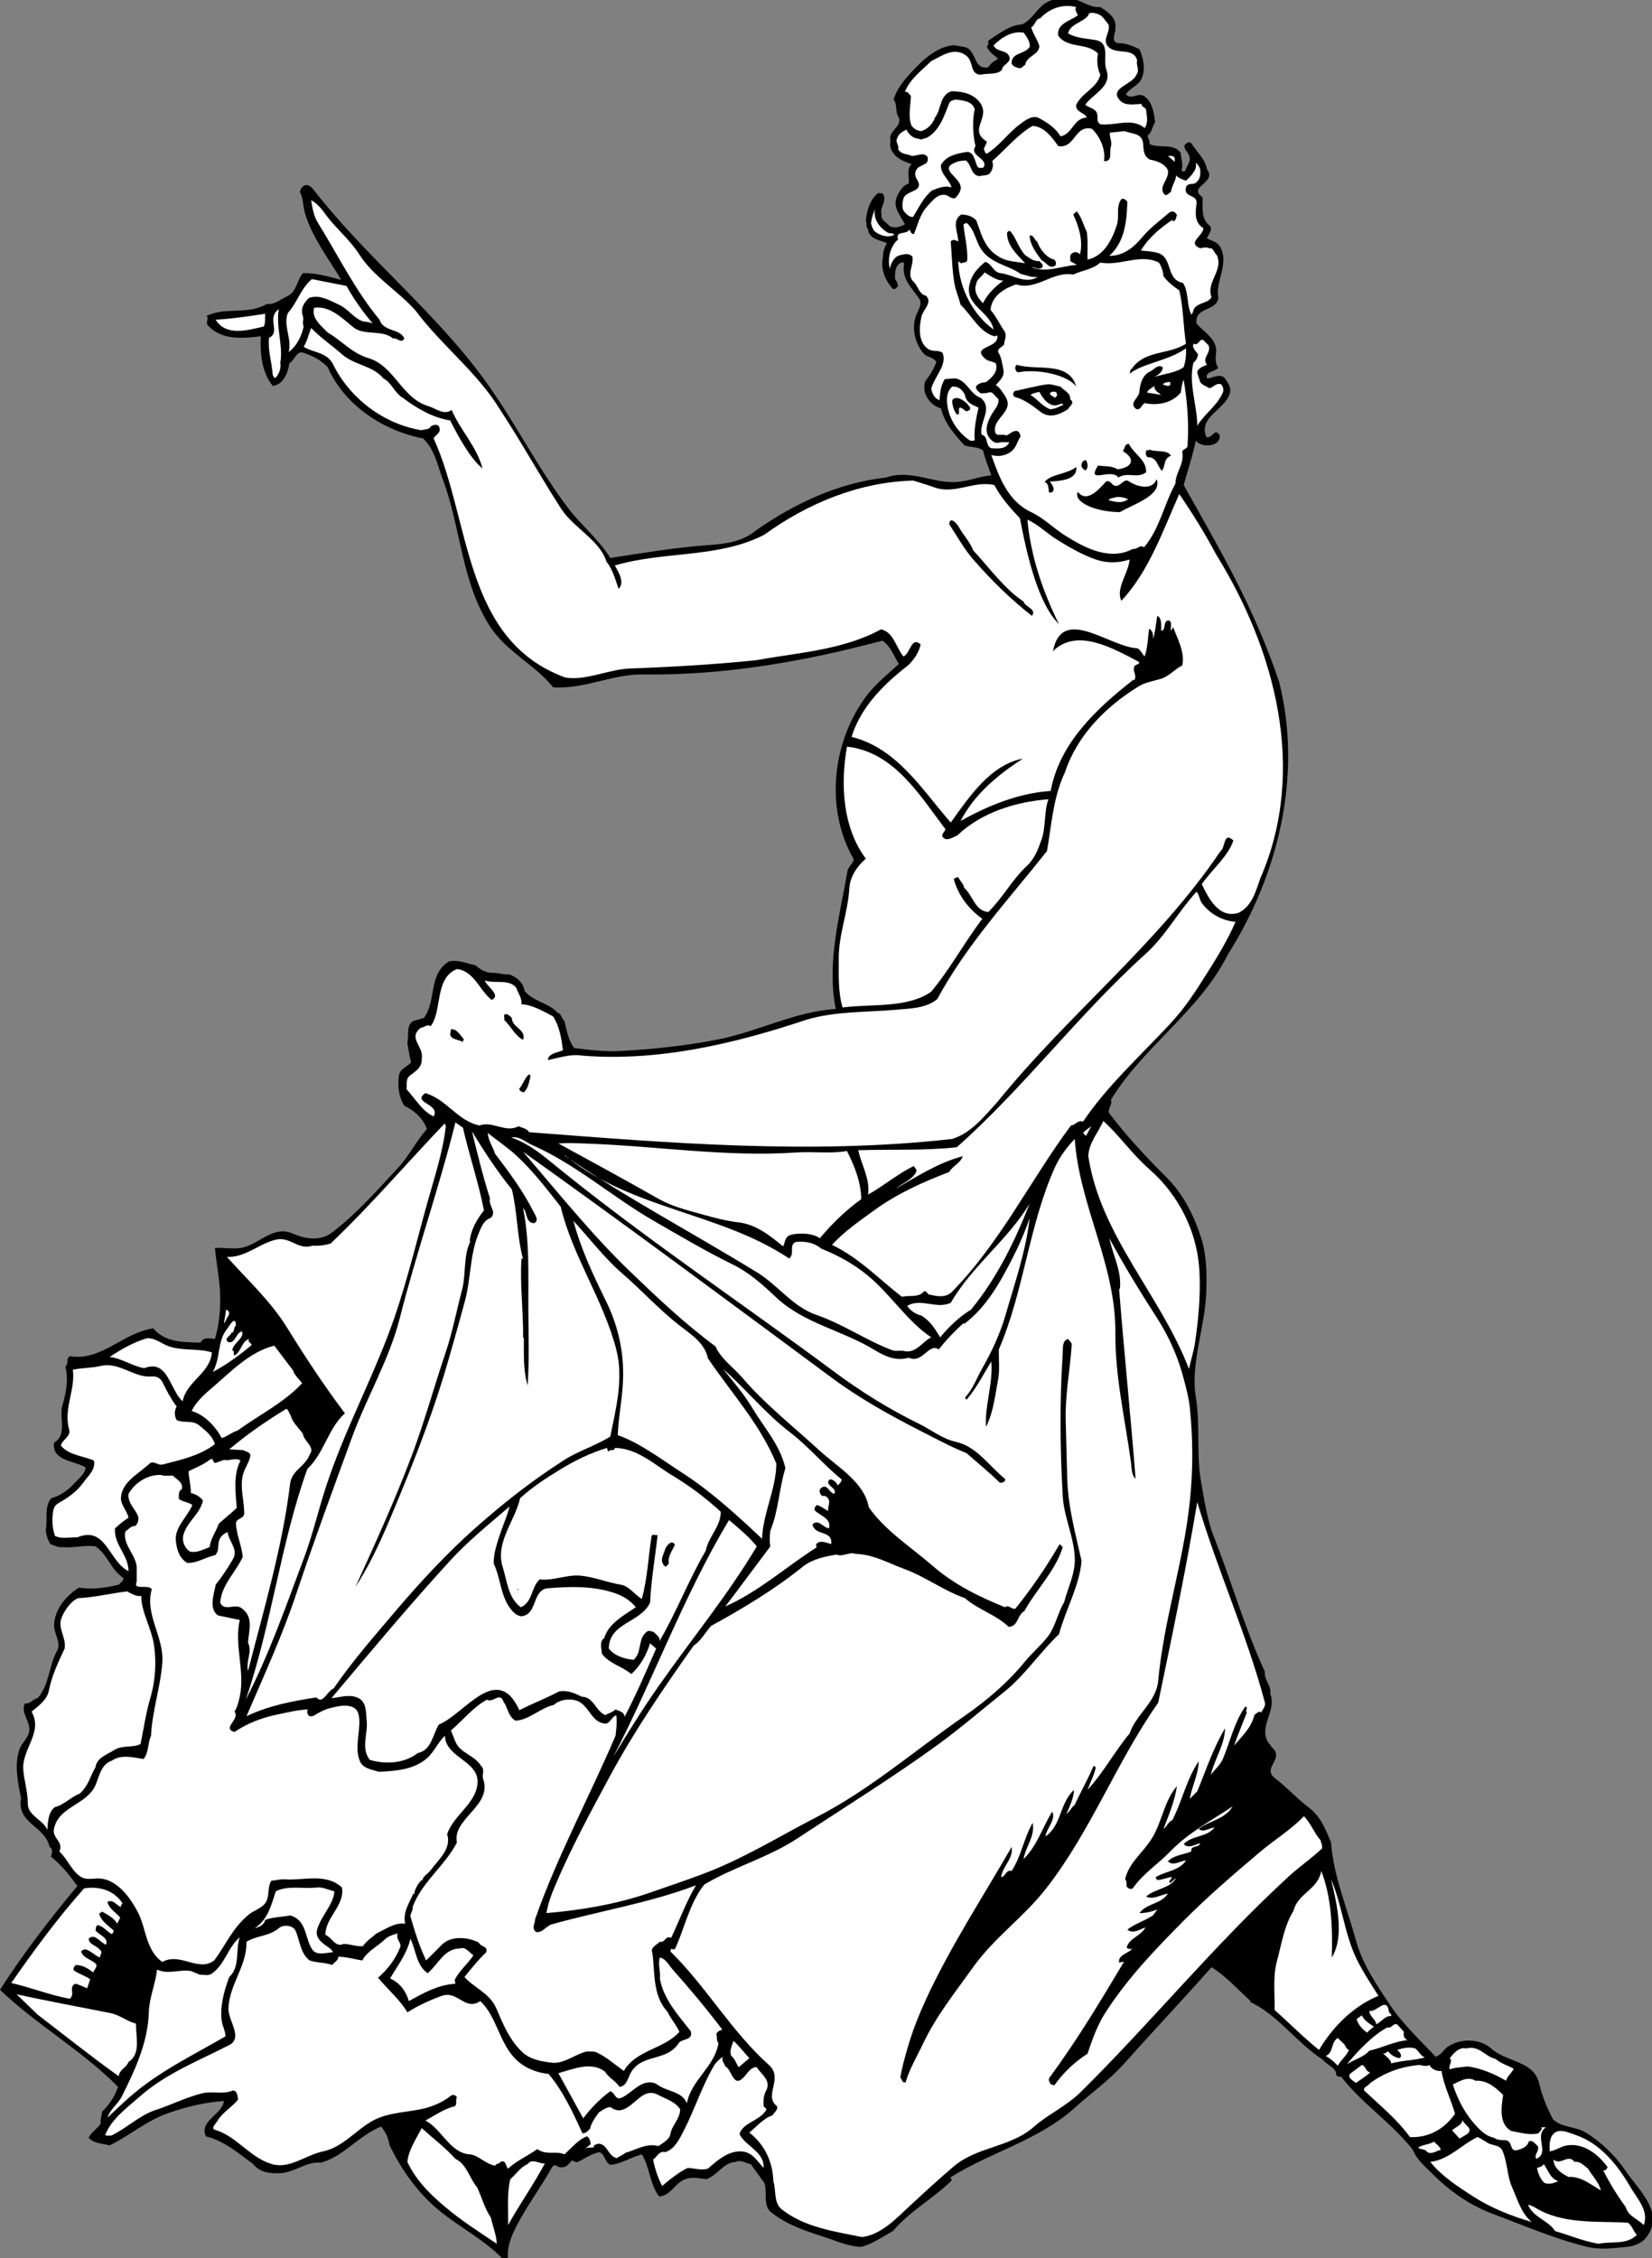 <?xml version="1.0" encoding="UTF-8" standalone="no"?>
<svg
   xmlns:dc="http://purl.org/dc/elements/1.1/"
   xmlns:cc="http://creativecommons.org/ns#"
   xmlns:rdf="http://www.w3.org/1999/02/22-rdf-syntax-ns#"
   xmlns:svg="http://www.w3.org/2000/svg"
   xmlns="http://www.w3.org/2000/svg"
   viewBox="0 0 2973.507 4064.4"
   height="4064.4"
   width="2973.507"
   xml:space="preserve"
   id="svg2"
   version="1.1"><rect x="0" y="0" width="2973.507" height="4064.4" fill="#808080" stroke="none"/><defs
     id="defs6" /><g
     transform="matrix(1.333,0,0,-1.333,0,4064.4)"
     id="g10"><g
       transform="scale(0.208)"
       id="g12"><path
         id="path14"
         style="fill:#000000;fill-opacity:1;fill-rule:nonzero;stroke:none"
         d="m 6918.33,14666.6 c 84.2,13.5 140.49,-60.6 224.7,-53.4 43.78,-28.4 108.25,-69.3 97.67,-136.6 4.81,-32.3 -34.16,-81.8 14.43,-97.7 52.92,1.9 97.67,-18.8 141.46,-39 25.5,-54.8 41.37,-130.4 14.91,-190.5 -21.65,-48.1 -76.02,-60.6 -102.48,-102.5 37.05,-40.9 78.91,16.9 121.73,-14.4 51.48,-37.1 59.18,-104.9 68.32,-166 -20.21,-27.4 -17.8,-64.5 -48.59,-87.6 0,-19.2 19.72,-36.1 9.62,-53.9 65.92,-33.6 154.93,8.7 204.96,-58.7 1.93,-37 17.81,-75 4.82,-112.1 6.25,-10.1 16.35,-11 24.53,-4.8 7.7,34.2 42.34,61.1 24.06,102.5 -9.14,21.2 -32.24,37.1 -28.87,63.5 10.59,14 27.91,27.4 43.79,14.5 34.16,-56.8 89.97,-100.6 102.48,-170.9 66.88,-88 -129.91,-110.1 -29.35,-180.4 3.85,-55.3 -14.92,-142.9 48.59,-185.2 19.73,-32.3 -13.47,-54.9 -19.24,-83.3 31.76,-14.4 68.8,-21.6 87.57,-58.2 55.81,-108.2 -34.64,-219.9 -14.44,-327.2 -11.55,-89.4 -155.41,-55.8 -141.45,-165.9 49.08,-57.8 139.05,-103 126.54,-194.9 -3.85,-30.8 -4.81,-65.4 14.91,-92.9 -23.09,-25.5 -89.01,-25 -73.13,-68.3 24.06,-3.4 75.54,33.7 112.1,4.8 22.14,-31.7 49.56,-64 34.17,-107.3 -36.09,-104.4 -203.05,-148.2 -151.08,-278.1 40.89,-13.4 54.85,65.9 87.57,9.6 4.81,-73.1 -115.96,-83.2 -155.9,-33.6 -19.72,-99.1 -52.44,-190.1 -78.42,-288.2 108.74,-193.9 220.84,-388.3 322.37,-585.6 115.95,-225.6 217.47,-453.7 297.34,-692.8 151.56,-600.49 -2.89,-1247.15 -331.51,-1766.3 -185.72,-371.92 -549.46,-598.06 -761.16,-946.41 13.95,-30.31 -22.62,-51.96 -10.1,-87.56 111.14,-144.82 234.79,-280.03 366.14,-409.93 113.55,-111.63 182.84,-251.64 229.51,-395.5 36.56,-113.07 37.53,-233.35 34.16,-351.23 -6.74,-228.07 -103.93,-465.27 -68.33,-683.23 30.32,-185.23 2.89,-377.21 34.17,-550.9 21.17,-119.81 40.89,-249.23 82.75,-356.53 115.96,-293.01 198.71,-589.4 331.99,-878.08 -8.18,-50.04 44.27,-90.46 34.16,-141.45 46.67,-109.71 -80.83,-213.15 -10.1,-321.89 12.51,-8.18 11.06,-16.84 24.54,-29.35 80.35,-76.98 -73.62,-129.43 19.72,-200.16 76.02,-58.69 139.53,-129.9 219.4,-190.53 73.14,-54.85 106.82,-140.01 141.46,-224.21 15.88,-218.44 103.44,-422.44 161.18,-634.14 41.38,-154.45 135.2,-291.09 224.21,-424.85 82.28,-122.21 193.9,-224.7 293.02,-331.51 35.12,8.66 50.52,43.79 77.94,63.51 80.83,57.26 211.71,54.85 282.91,-10.1 100.56,-91.42 278.58,-77.95 312.27,-229.02 18.25,-80.35 53.85,-161.669 88.05,-229.509 58.7,-58.219 147.2,-46.187 214.6,-87.566 102.5,-63.512 193.4,-152.524 258.4,-248.754 84.6,-126.055 258.8,-271.844 131.8,-434.469 -29.4,-37.047 -81.3,-54.848 -122.2,-58.699 -85.7,-7.695 -171.8,-21.172 -258.4,0 -214.6,51.965 -410.89,138.57 -614.89,214.59 -145.79,54.371 -279.07,146.746 -395.02,263.664 -42.34,42.824 -99.12,89.492 -122.21,151.078 -139.53,177.543 -335.35,304.085 -468.15,478.255 -9.62,-12.51 -19.73,3.37 -29.35,4.81 2.89,50.04 -56.77,64.95 -88.05,102.49 -169.84,110.66 -293.01,292.53 -472.96,375.77 l 4.81,4.81 c -83.72,75.06 -158.78,161.18 -253.56,219.88 -190.53,-215.07 -385.88,-422.44 -575.93,-634.62 -91.9,-102.49 -205.44,-181.4 -312.26,-278.106 -235.28,-212.184 -548.5,-287.723 -809.76,-453.715 9.14,-6.734 10.11,-7.219 9.62,-19.246 C 6054.2,382.988 5912.27,310.336 5796.31,175.617 5728.95,138.566 5664.96,92.379 5591.34,73.133 c -89.01,2.406 -169.36,42.34 -253.56,68.324 -117.4,37.527 -234.31,78.422 -331.99,156.367 -54.84,43.785 -22.13,129.91 -43.78,190.051 l -88.05,122.211 c -32.23,4.812 -68.32,31.758 -97.19,14.434 -79.39,-2.407 -117.88,-86.122 -190.53,-112.106 -56.78,7.219 -113.55,20.691 -165.99,-14.434 -47.64,-32.718 -77.47,-94.785 -141.46,-97.671 -61.1,79.871 -61.1,192.457 -112.11,273.289 -70.72,-17.805 -129.9,-61.106 -204.96,-68.325 -35.61,18.286 -32.72,64.473 -68.32,82.758 -52.45,-8.66 -94.31,-40.894 -141.46,-63.511 -14.43,-7.215 -26.46,6.738 -38.97,9.625 -20.69,-21.172 -35.61,-48.114 -68.33,-43.786 -25.01,-7.218 -41.37,34.645 -63.5,-4.812 -68.81,-123.168 -153.49,-237.199 -219.41,-360.856 -36.56,-69.285 -71.68,-145.785 -63.51,-219.879 -13.47,-9.625 -29.83,0 -38.97,-4.812 -119.8,120.766 -268.47,196.305 -400.31,302.637 -144.82,116.918 -254.04,271.363 -331.5,433.992 -5.78,44.262 -24.06,83.234 -53.89,117.398 -144.34,-58.218 -244.9,-195.828 -390.21,-234.316 -93.82,9.621 -169.84,-63.512 -263.66,-68.324 -63.51,-2.887 -131.84,2.886 -175.62,58.699 -97.67,71.691 -187.65,151.078 -307.45,180.43 -45.23,102 104.41,137.605 117.4,229.504 -124.62,-8.18 -242.97,-37.532 -361.34,-78.426 C 953.141,893.961 838.629,792.922 712.09,731.816 c -46.672,12.508 -100.078,11.067 -136.645,49.075 12.993,32.238 60.625,62.55 78.426,92.382 -4.332,23.575 6.738,51.961 9.625,78.422 46.188,44.266 84.199,100.555 102.481,160.705 C 531.66,1349.12 240.09,1512.23 0,1741.73 c 150.117,234.32 323.328,459.49 502.313,673.6 -50.04,69.28 -102.965,137.13 -170.805,190.05 3.847,24.54 15.879,49.56 -9.625,63.51 -30.313,140.49 -214.106,148.19 -185.238,317.07 -20.207,99.12 -45.227,218.44 -10.106,317.08 17.324,49.07 70.731,81.31 63.512,141.93 -6.735,53.89 -52.446,96.23 -29.348,155.89 35.121,-6.73 52.442,29.35 83.238,34.16 78.422,87.09 71.207,208.82 126.539,307.45 29.348,52.45 -20.691,111.63 -19.246,165.99 2.407,102.49 77.946,191.98 161.18,243.95 85.645,-13 173.211,-1.93 258.375,19.24 9.625,14.92 34.641,22.61 29.348,44.26 -82.274,54.86 -102,153.01 -180.426,204.49 -70.727,10.58 -145.305,-12.51 -215.07,-4.81 -24.059,-4.81 -52.926,11.55 -77.946,19.73 -16.359,27.9 -27.425,58.7 -29.347,92.86 13.953,64.47 -12.512,144.34 34.16,204.48 59.18,15.88 111.14,52.45 151.558,97.67 26.461,29.35 69.286,60.15 73.133,102.49 -66.398,43.3 -222.769,40.41 -204.965,161.18 87.567,50.52 31.274,161.18 53.407,239.13 22.613,77.94 42.339,168.88 19.726,253.56 23.574,17.32 1.442,52.92 29.352,68.32 201.597,-35.12 344.015,152.52 541.281,180.43 77.46,-91.9 193.42,-89.49 307.45,-92.38 18.28,40.89 65.92,25.02 92.86,24.05 25.98,85.17 35.6,179.47 34.16,273.29 -1.44,106.34 -25.02,214.59 -34.16,317.08 50.04,3.36 109.22,-8.18 165.99,0 119.33,17.8 208.34,152.04 341.61,92.86 79.88,-35.61 177.07,-48.6 248.75,4.8 161.67,122.22 296.39,276.18 433.99,424.38 70.73,76.5 116.44,173.21 185.73,249.22 -20.69,66.4 -86.61,126.55 -146.75,151.08 -38.01,61.59 -44.75,134.72 -34.17,200.16 7.7,41.86 53.9,53.4 78.43,82.75 -11.55,43.31 -17.32,84.68 -24.53,127.02 12.02,47.64 -9.63,113.55 38.97,141.46 l 68.32,19.25 c 83.24,110.18 26.94,281.95 161.18,366.15 57.74,15.87 118.84,-12.99 175.62,-24.54 29.35,-29.35 71.69,-50.04 112.1,-48.6 34.16,0.96 71.21,-13.95 102.49,-9.62 51,-15.88 93.34,-52.44 102.48,-107.78 57.26,-69.76 154.93,-76.5 214.59,-141.45 24.05,-5.3 24.53,-37.53 43.78,-53.41 15.4,-61.1 24.54,-124.62 63.51,-175.62 97.19,-12.5 197.75,-24.53 293.02,-19.72 218.44,11.06 443.13,35.6 653.87,77.94 254.04,51.97 485.47,177.54 751.06,195.35 -59.66,303.12 26.46,606.72 77.95,902.62 10.1,24.06 33.68,42.82 39.45,68.32 -183.32,317.07 -144.34,736.63 63.03,1034.5 61.58,91.9 150.11,161.1 229.51,234.3 -34.17,52.4 -52.93,116.4 -107.3,151 -502.79,-134.2 -1021.46,-225.6 -1542.06,-219.4 -206.41,6.8 -390.2,-98.1 -595.17,-83.2 -120.77,149.6 -303.12,230 -409.93,395.5 -187.65,290.6 -187.65,640.4 -306.97,956 -34.16,91 -50.04,189.1 -127.02,263.7 -260.3,51 -510.01,214.6 -619.71,463.3 -45.71,47.2 -99.6,73.2 -155.89,92.9 -47.15,16.4 -56.78,-47.6 -92.86,-68.3 -7.22,-59.2 -39.46,-139.1 -107.3,-146.3 -73.13,85.2 -83.24,219.4 -77.94,321.9 -116.92,-14 -253.08,-26.9 -341.61,68.3 -21.65,22.6 7.69,42.4 -10.11,63.5 119.33,61.1 267.52,4.4 390.69,78 47.63,-7.7 89.01,29.8 131.35,49.1 61.11,26.4 63.51,102.9 102.49,151 80.83,2.4 167.43,-22.6 249.23,-43.8 -83.24,140.1 -185.73,270.4 -234.32,429.2 -14.91,47.2 -9.62,95.8 -34.16,141.5 3.37,14.9 9.14,30.3 24.54,39 28.87,17.3 52.44,-9.2 68.32,-29.4 347.87,-446.5 800.14,-798.2 1126.83,-1258.7 187.65,-264.1 330.07,-552.3 526.85,-809.7 77.47,-101.5 199.67,-203.1 268.48,-317.1 207.85,31.3 417.15,67.4 629.33,82.8 106.33,7.7 222.77,18.7 312.26,92.8 251.16,176.6 537.92,312.3 849.22,346.4 153,54.9 300.71,-36.5 448.9,-29.3 85.64,4.3 147.23,35.1 233.84,43.8 -19.25,52.9 -39.94,105.3 -53.41,161.2 -36.57,27.4 -81.79,17.3 -122.21,34.1 -64.47,72.7 -128.95,143.9 -151.08,239.1 -55.33,15 -100.07,65.5 -107.29,121.8 -1.93,13 -0.48,37 4.81,53.9 31.75,38.9 56.29,81.3 73.13,126.5 -25.98,35.6 -62.55,26.9 -87.56,58.7 -48.6,62.1 -72.66,145.8 -49.08,229.5 11.55,39.9 50.04,83.2 24.54,121.7 -50.52,74.6 -115.96,127.5 -97.67,229.5 -3.86,9.2 -13,2.9 -19.73,4.9 -41.86,-19.8 -40.42,-71.3 -38.97,-107.3 11.06,-13 14.91,-28.9 19.72,-44.3 -11.54,-10.1 -14.91,-24.5 -34.16,-19.3 -52.44,57.3 -81.79,135.2 -63.51,209.8 -2.89,29.4 11.07,61.6 24.54,88.1 -45.71,18.3 -121.25,27.9 -122.21,92.4 -19.25,10.5 -2.41,35.6 -14.43,49 6.25,69.3 25.98,141.5 82.75,185.3 8.66,-13.5 18.28,6.7 29.35,-9.7 27.91,-44.2 -25.5,-88.5 -9.62,-131.8 -6.74,-38.5 32.23,-49.1 48.59,-73.1 31.28,-19.3 74.58,-8.2 102.48,9.6 -27.9,56.8 -84.68,113.6 -48.59,185.2 14.44,30.4 37.05,69.8 73.13,78.5 7.22,41.8 -17.8,90.9 19.25,126.5 -53.41,20.2 -92.86,31.3 -126.54,83.2 -12.51,18.8 -15.88,47.7 -9.62,68.4 -22.62,60.6 76.02,89.9 53.41,151 -25.99,32.8 -7.7,84.2 -34.17,117 26.95,88 92.86,154.4 156.37,219.8 62.55,64.5 140.49,121.3 224.22,131.9 21.17,2.4 48.59,-6.8 73.13,-10.1 90.45,-11.6 56.29,-151.6 161.18,-131.9 16.84,28.4 37.05,38.1 63.51,53.9 -25.02,26.5 -62.55,43.8 -73.13,82.8 19.24,6.7 0.96,30.8 14.43,39.4 67.84,42.4 130.87,97.2 214.59,102 75.06,34.2 103.93,129.9 190.53,156.4 27.91,8.7 61.59,4.8 92.38,9.6" /><path
         id="path16"
         style="fill:#ffffff;fill-opacity:1;fill-rule:nonzero;stroke:none"
         d="m 6986.66,14613.2 c -14.44,-19.2 5.77,-36.1 10.1,-53.9 -49.56,-36.5 -139.05,-54.3 -127.02,-131.8 62.06,-87.6 189.08,-41.9 258.37,-116.9 -9.62,-39.5 -4.81,-97.2 14.92,-136.7 -20.21,-86.6 -119.81,-116.9 -156.37,-195.3 -7.7,-48.6 61.58,-52.9 68.32,-82.8 -86.61,-2.8 -93.35,-110.1 -170.81,-121.7 -30.79,53.4 -82.27,87.1 -136.64,116.9 -43.78,24.6 -90.46,-12 -126.54,-38.9 -76.5,-56.8 -133.28,-141 -214.59,-190.6 -14.44,2.4 -12.99,19.8 -19.73,29.4 4.33,17.3 16.84,30.3 19.73,49.1 -127.51,77.9 34.16,155.8 -49.08,258.3 -46.19,56.8 -118.84,67.9 -180.43,68.3 -79.38,-26.4 -64.47,-116.9 -107.29,-170.8 -13.47,-40.9 -47.15,-74.5 -88.05,-88 -25.5,1.4 -46.19,12.5 -63.51,34.2 -25.5,62 -5.77,130.8 -4.81,195.3 -12.51,8.2 -19.25,31.8 -38.98,24.5 30.8,81.8 108.74,139.6 170.81,200.2 67.36,33.2 151.08,97.2 229.51,34.2 47.63,-38.5 20.2,-120.3 92.38,-122.3 46.66,12.1 99.11,-2.8 136.64,29.4 1.44,37.5 63.51,48.1 49.07,87.6 -17.32,47.6 -81.79,26.9 -102.48,73.6 51,51 119.32,94.8 194.86,82.7 19.25,-24.5 44.27,-60.6 39.46,-92.8 -33.2,-50.5 -119.32,-34.7 -117.4,-107.3 6.74,-18.8 27.42,-24.6 43.78,-29.4 21.66,-6.7 29.35,13 44.27,19.8 9.62,59.1 87.56,62.5 92.38,121.7 -12.51,42.8 -40.9,79.4 -53.41,122.2 26.94,12 24.54,53.4 58.7,58.7 57.74,62.1 142.42,95.7 233.84,73.1" /><path
         id="path18"
         style="fill:#ffffff;fill-opacity:1;fill-rule:nonzero;stroke:none"
         d="m 7196.43,14500.6 c 14.92,-55.3 -51,-103.4 4.82,-151 54.36,-45.7 157.81,2.8 180.9,-82.8 -9.14,-28.4 18.77,-64.9 -4.81,-92.9 -23.57,-64.4 -179.95,-86.1 -107.77,-166 36.56,-39.9 93.34,-24 141.93,-24 -2.88,-22.6 26.46,-19.3 28.87,-39.5 4.33,-41.8 15.4,-80.8 -9.62,-116.9 -82.28,69.8 -186.68,14 -287.72,24.6 -32.24,22.6 -8.66,48.1 -24.54,77.9 -13.95,26.9 -50.04,29.4 -73.13,48.6 47.63,71.7 178.02,117.4 136.64,229.5 -24.06,63.5 28.39,172.7 -68.32,190.5 -59.66,10.6 -126.06,11.6 -180.43,43.8 18.76,65.9 93.82,67.4 131.83,116.9 1.44,25.1 42.34,15.4 58.22,9.7 38.01,-12.1 45.23,-38.1 73.13,-68.4" /><path
         id="path20"
         style="fill:#ffffff;fill-opacity:1;fill-rule:nonzero;stroke:none"
         d="m 6327.97,13949.7 c -19.24,-81.3 -9.62,-180.9 4.82,-239.1 -41.86,-66.4 81.31,-76 53.88,-136.6 -9.62,-7.3 -29.35,-7.3 -38.97,0 -20.69,34.6 -21.65,106.8 -77.95,97.6 -60.14,-10.1 -128.94,-25 -161.18,-83.2 -5.29,-59.2 56.3,-96.2 68.32,-146.3 -45.23,15.4 -88.05,-5.3 -127.02,-19.7 -54.85,-44.7 -85.64,-112.6 -121.73,-170.8 -23.09,-5.3 -44.26,17.3 -58.69,34.2 -16.84,21.1 -11.55,59.1 -4.82,83.2 16.84,58.7 141.46,39.9 87.57,126.5 -12.51,20.2 -14.43,38 -4.81,58.7 19.25,40.5 91.41,27.9 73.13,88.1 -27.9,30.8 -68.32,2.9 -102.48,4.8 -28.87,14.4 -67.36,7.2 -87.57,43.8 8.66,28.8 -23.09,46.2 -4.81,73.1 7.22,27.4 39.45,43.8 58.22,53.9 14.43,-31.3 47.63,-59.7 78.42,-58.7 17.33,-13 36.09,2.9 53.41,4.8 85.65,47.2 113.07,142.9 146.27,224.7 7.7,18.3 24.06,18.3 39.45,24.1 48.6,-5.3 110.66,-9.7 126.54,-63.1" /><path
         id="path22"
         style="fill:#ffffff;fill-opacity:1;fill-rule:nonzero;stroke:none"
         d="m 6869.74,13710.6 c 111.14,-18.3 105.37,140.5 219.4,112.1 59.66,-59.2 88.05,-141 77.94,-209.8 58.7,-4.3 33.2,59.7 44.27,92.9 11.06,32.2 -12.99,69.8 -4.81,92.4 30.31,1.9 63.99,6.7 92.37,9.6 49.08,-18.3 117.4,-12 122.22,-82.8 2.4,-38.5 2.4,-79.3 43.78,-102.4 45.71,-7.3 95.27,-25.5 116.92,-68.4 11.06,-59.6 -64.95,-105.3 -24.06,-155.9 13.47,-17.3 29.83,8.2 43.78,14.5 4.34,39 29.83,68.3 34.16,107.3 19.73,-20.7 38.5,-24.6 63.52,-34.2 31.75,29.8 75.06,71.7 63.5,117.4 12.03,-11.1 27.43,-28.9 28.87,-49.1 3.85,-37 -4.81,-71.2 -38.97,-87.5 -19.72,-3.4 -47.15,0.9 -53.4,-24.6 -17.33,-68.8 77.46,-40.9 68.32,-107.3 -8.18,-55.8 -13.48,-122.2 43.78,-156.3 4.81,-48.6 -110.18,-94.3 -19.73,-131.4 19.25,4.8 41.86,9.2 58.7,0 27.43,5.8 29.35,-27.9 49.08,-44.3 45.71,-99.1 -72.17,-175.1 -34.16,-273.2 -25.98,-41.9 -83.24,-32.3 -112.59,-73.2 -8.18,-11.5 -5.29,-29.3 -19.24,-38.9 -31.28,63 -14.92,145.3 -53.89,204.9 -114.03,20.7 -62.07,167 -166,195.4 -35.12,9.6 -73.61,11.5 -107.29,14.4 51.48,86.6 129.91,148.7 204.97,200.2 -1.93,-4.4 2.4,-6.8 4.81,-9.7 20.21,3.4 17.8,25.5 24.54,39 -10.11,23.6 -31.76,33.2 -53.41,14.4 -56.78,-49.5 -120.29,-95.2 -170.81,-155.9 -58.21,-69.7 -125.57,-123.1 -215.06,-122.2 101.52,91.5 113.06,225.7 117.39,351.3 -10.59,13.4 -31.75,30.8 -43.78,10.1 -30.31,-51 -6.74,-105.9 -24.54,-161.2 -29.83,-93.8 -83.72,-202.1 -190.53,-224.7 -1.45,54.4 4.33,123.2 -4.81,180.9 -21.18,43.8 -34.64,94.8 -63.52,131.4 -9.14,-2.9 -16.35,-12.1 -24.05,-19.3 37.05,-79.4 64.95,-171.3 43.79,-258.8 -17.81,17.3 -33.68,19.7 -53.9,5.2 -16.35,-12.5 -6.73,-32.7 -9.62,-49 l 43.78,-24.6 c -97.19,-5.3 -199.19,-55.3 -297.34,-14.4 24.54,0 51.97,-22.1 73.13,0 6.26,18.3 -9.14,27.4 -19.72,39 -41.38,-2 -60.15,18.7 -92.38,38.9 -44.75,49.1 -56.78,109.3 -97.67,156.4 -9.14,2.9 -13.96,-4.3 -19.73,-10.1 -2.41,-83.2 63.03,-139.5 117.4,-199.7 -87.57,17.4 -127.02,6.8 -200.16,63.5 -68.8,53.5 -88.53,139.1 -116.91,214.6 -23.58,29.4 -66.88,38.5 -97.68,39 -64.95,-42.3 -20.69,-114 -19.72,-175.6 -15.88,10.1 -38.49,16.8 -48.6,0 7.7,-90.9 8.66,-186.7 24.06,-273.3 9.14,-49.5 28.39,-90.4 39.45,-136.6 69.77,-65.5 120.77,-177.1 219.4,-205 l 19.25,4.8 c 14.92,-86.1 -176.1,-66.4 -77.95,-151.1 19.73,-17.3 47.16,-15.8 68.33,-29.3 16.36,-54.4 -21.66,-89 -63.51,-122.2 -25.98,-2.4 -42.34,-5.3 -63.03,-24.1 -9.15,-24 17.31,-38 28.87,-49.1 15.87,1 39.45,1 49.07,5.3 30.79,12.5 41.86,-26.4 63.51,-39.4 11.55,-35.1 -20.21,-65.9 -38.97,-97.2 -26.95,-44.3 -56.29,-112.6 -14.92,-161.2 13.96,-16.4 29.35,-27.4 48.6,-29.3 26.94,8.6 51,3.8 78.42,4.8 -25.01,-49.1 -77.46,-40 -117.39,-39 -41.38,16.4 -15.88,77.9 -63.03,88 -16.85,85.7 77.46,168 -5.29,239.2 -72.18,25.5 -88.06,112.6 -165.52,126.5 l -68.32,-4.8 c -26.94,-45.2 -28.87,-82.8 -34.16,-136.6 -32.72,9.6 -47.63,44.7 -53.89,73.1 19.73,78.9 107.3,157.3 73.14,234.3 -23.1,19.7 -62.56,4.8 -92.38,24.5 -68.33,44.8 -57.74,145.8 -44.27,209.8 10.11,45.7 75.06,91.9 29.35,136.7 -42.82,6.7 -50.04,60.6 -77.94,87.5 -51.97,49.1 0.48,108.3 -9.63,166 -23.57,24.6 -49.08,15.9 -78.42,9.6 -39.94,-7.7 -60.63,-51.4 -68.32,-87.5 -16.84,65.9 2.4,144.3 53.88,190 -20.69,58.2 54.85,27.5 73.14,63.5 6.73,-6.7 9.62,-31.7 29.35,-29.3 25.02,59.2 37.52,124.1 82.75,175.6 35.13,39.9 72.17,87.6 122.21,78.4 21.17,-3.8 36.57,-27.9 63.51,-19.7 16.36,15.9 28.39,32.2 34.16,53.9 19.25,78.4 -160.7,130.9 -24.54,180.4 18.29,6.8 41.38,8.2 58.7,9.6 37.53,-26.4 32.24,-96.2 87.57,-102.4 24.54,8.1 57.26,0 73.13,24.5 13,20.2 21.66,48.6 10.11,73.1 81.31,70.3 166.48,174.2 263.19,229.1 75.53,-5.3 125.09,-73.2 165.99,-131.4" /><path
         id="path24"
         style="fill:#ffffff;fill-opacity:1;fill-rule:nonzero;stroke:none"
         d="m 7626.09,13627.4 v -19.3 l -44.26,39 c 17.8,0.5 44.26,1.9 44.26,-19.7" /><path
         id="path26"
         style="fill:#ffffff;fill-opacity:1;fill-rule:nonzero;stroke:none"
         d="m 2117.5,13261.7 c 64,-86.6 153.49,-158.3 214.59,-254 92.86,-145.8 250.2,-234.8 366.15,-365.7 167.44,-225.2 397.42,-396.5 546.1,-639.4 140.49,-212.7 259.81,-432.1 400.3,-648.6 77.47,-119.8 251.65,-204.5 292.54,-341.6 40.9,-49.1 60.62,-125.6 78.43,-175.7 42.34,40 0,108.3 -24.54,151.1 319,95.3 675.04,45.7 970.94,200.2 283.4,204.9 614.9,341.6 966.13,351.2 45.71,-14.4 91.42,-27.4 136.65,-43.8 133.28,-49 258.37,46.2 390.2,14.5 42.83,-79.9 102.97,-149.2 166,-214.6 45.71,-239.6 116.91,-552.4 253.56,-688.1 -105.37,213.7 -182.84,438.8 -204.97,678.5 72.17,-32.3 127.03,-90 195.35,-131.9 76.02,-47.1 160.21,-96.2 248.75,-127 73.13,-25 148.67,-23.1 219.4,0 -7.7,-91.9 -91.9,-186.7 -53.41,-268 179.95,192.5 268.96,454.2 375.77,692.8 87.09,-126.5 166.48,-255 238.65,-390.6 384.43,-619.7 593.25,-1402.09 288.2,-2102.63 -29.83,-84.2 -54.85,-183.32 -141.45,-224.69 -126.55,-41.38 -195.35,93.82 -239.13,185.24 65.92,95.74 169.36,178.5 204.97,283.39 -64.96,63.03 -51.49,-48.6 -83.24,-68.32 -411.38,-609.61 -989.71,-1059.95 -1449.2,-1629.63 -89.01,-97.19 -169.36,-200.15 -292.53,-239.13 -916.1,-102.96 -1832.67,-26.46 -2746.84,43.79 -16.36,27.42 -45.71,26.46 -68.32,38.97 -84.68,-46.19 -169.85,36.57 -253.57,4.81 -144.34,29.83 -213.14,169.84 -351.71,209.78 -91.9,-62.55 99.12,-68.32 53.89,-151.08 -73.14,31.76 -119.8,116.44 -175.62,175.62 2.41,25.02 -7.22,66.4 19.25,88.04 38.01,28.88 81.31,53.41 78.42,107.3 18.77,84.2 -94.78,135.68 -4.81,204.97 21.65,0.48 39.94,25.98 63.03,9.62 76.5,96.71 23.58,313.22 170.81,370.96 110.66,-12.03 144.82,-135.2 224.69,-200.15 65.92,29.35 -29.83,84.2 -43.79,126.54 64.96,-23.58 158.78,12.03 204.49,-48.6 12.03,-36.09 37.53,-65.44 34.16,-107.29 56.78,2.4 140.5,-42.83 204.97,-77.95 41.86,-66.4 54.85,-145.3 63.51,-219.88 -30.31,-13.95 -95.75,-19.25 -97.67,-63.03 61.1,10.58 145.3,41.38 219.88,28.87 496.06,-40.9 994.04,76.98 1463.63,234.31 187.65,54.37 387.32,46.19 580.74,63.51 89.97,7.7 190.53,9.14 263.18,68.33 190.54,353.15 465.27,649.06 712.58,961.32 30.3,173.21 39.93,349.31 116.91,511.93 78.91,238.17 261.26,421.48 468.63,551.38 47.64,31.8 96.23,38 151.08,53.9 57.26,16.8 97.67,68.3 141.46,87.6 20.2,87.5 -36.57,184.2 -58.7,249.2 l -14.44,-24.5 c -4.81,22.6 12.03,54.8 -14.43,68.3 -41.86,-3.9 -12.99,-62.1 -49.08,-68.3 -0.48,35.1 5.78,82.7 -24.54,97.6 -9.62,-40.4 -11.54,-101.5 -28.86,-151.5 2.88,27.4 -1.44,56.3 -24.54,68.3 -9.14,-59.7 -9.14,-122.2 -29.35,-180.4 -20.21,20.2 -31.76,56.7 -58.7,53.9 -180.91,17.3 -480.18,276.6 -536.47,-19.8 155.88,155 392.13,17.3 556.2,-68.3 13.47,-21.2 -23.1,-12.5 -29.35,-34.2 -9.63,-32.2 21.17,-56.7 0,-87.5 l -4.81,4.8 c -236.73,-185.7 -479.22,-409.46 -536.96,-722.2 -199.67,-12.04 -406.08,-93.35 -585.07,-195.35 89.02,174.65 246.83,304.08 404.64,405.12 -206.41,-37.05 -347.38,-245.38 -468.15,-414.74 -186.2,212.18 -347.86,483.06 -644.25,556.2 61.11,195.37 208.82,341.17 366.15,463.37 38.98,36.1 71.69,86.1 82.76,136.6 -61.11,55.8 -66.88,-60.1 -112.11,-77.9 -48.11,59.1 -65.43,161.1 -146.26,175.6 -247.79,-135.2 -537.44,-150.1 -810.24,-200.2 -272.33,-27.9 -546.1,-43.8 -814.58,-53.4 -142.9,-4.3 -289.65,-81.8 -424.37,-58.7 -664.93,244.4 -611.53,1019.1 -854.02,1551.7 3.85,18.3 44.27,31.8 38.97,63.5 -5.29,34.7 -38.01,27.4 -58.7,14.4 -9.14,-23 -38.97,-15.8 -58.22,-24.5 -247.3,39.9 -467.18,207.4 -575.92,429.7 -40.9,78.4 -127.99,73.1 -190.05,112.1 23.57,38 32.23,81.3 48.59,122.2 61.11,-63.5 132.8,-111.6 200.16,-170.8 82.75,-72.7 198.71,-71.7 268.47,-156.4 53.89,-27.4 72.18,-94.3 126.54,-126.5 90.94,-67.9 192.94,-128.5 307.45,-146.8 56.3,-110.6 127.03,-241.5 209.78,-312.2 -35.12,140 -146.75,252.6 -200.16,380.5 -50.52,-37 -103.44,10.6 -151.07,24.6 -173.7,51 -220.36,262.2 -390.21,312.2 -105.85,31.3 -171.77,112.6 -263.66,166 -38.98,40.9 -108.74,92.4 -87.57,160.7 101.52,14.5 182.83,-68.8 253.56,-126.5 70.73,-57.3 187.65,-12.5 258.37,-73.1 27.43,7.2 51.97,-36.6 73.14,0 -28.87,67.3 -134.72,40.9 -160.7,121.7 -159.26,191.5 -270.89,421 -400.31,629.3 -27.91,45.3 -35.13,95.3 -43.79,146.8 44.75,-24.6 72.17,-63.1 97.67,-97.7" /><path
         id="path28"
         style="fill:#ffffff;fill-opacity:1;fill-rule:nonzero;stroke:none"
         d="m 5762.15,13149.1 c 13.47,-7.7 33.68,1 43.78,-14.4 -37.04,-20.7 -84.68,-6.3 -116.91,14.4 -22.62,14.4 -27.91,37.1 -34.16,58.7 1.92,33.7 13.95,63 24.53,92.9 -10.58,-65.9 29.83,-118.9 82.76,-151.6" /><path
         id="path30"
         style="fill:#ffffff;fill-opacity:1;fill-rule:nonzero;stroke:none"
         d="m 6357.32,13061.5 c 58.22,-112.1 179.47,-118.8 268.48,-180.4 37.05,-8.2 69.28,-25.5 112.1,-19.7 -82.27,-50.5 -162.62,15.4 -243.94,24.5 -45.22,5.3 -55.32,61.6 -97.67,73.2 -51.48,-41.4 -88.52,-84.2 -102.48,-146.3 -31.76,-139.5 133.28,-173.7 156.37,-293 -130.39,92.4 -225.17,266.1 -229.5,444.1 3.37,-4.4 12.99,-10.1 19.72,-14.5 13.48,6.8 38.49,3.4 38.98,24.1 2.4,78.4 -16.36,149.6 -24.54,224.7 3.37,13 12.99,6.2 19.73,14.4 46.18,-38.5 56.77,-100.1 82.75,-151.1" /><path
         id="path32"
         style="fill:#000000;fill-opacity:1;fill-rule:nonzero;stroke:none"
         d="m 6733.09,13090.9 c 16.36,-47.6 59.18,-106.3 112.11,-117.4 8.66,-10.1 14.92,-27.4 4.81,-39 -38.49,-25 -58.22,22.6 -87.57,34.2 -36.56,49.5 -76.98,103.4 -77.94,161.2 27.91,4.8 30.31,-31.3 48.59,-39" /><path
         id="path34"
         style="fill:#ffffff;fill-opacity:1;fill-rule:nonzero;stroke:none"
         d="m 7523.61,12954.3 c 16.84,-26.5 26.94,-55.4 29.35,-88.1 24.06,-34.6 65.92,-66.9 102.48,-92.4 27.43,-110.6 25.5,-232.4 43.79,-346.4 -113.55,-73.1 -266.08,-39.9 -351.24,-161.2 -14.91,-9.1 -10.1,-22.6 -14.91,-34.1 79.38,67.8 255,84.6 366.15,166 2.4,-38.1 -2.41,-84.2 -14.92,-122.3 -46.67,-35.6 -124.13,-43.3 -190.05,-63.5 22.13,11.1 56.77,33.7 53.41,63.5 -34.17,20.3 -55.82,-17.3 -82.76,-29.3 -50.04,-21.7 -65.44,-87.6 -68.32,-131.4 -2.41,-38.9 -73.14,-74.1 -19.25,-112.5 29.83,-5.3 31.28,25.9 53.41,39.4 88.53,-17.8 178.5,1.4 234.31,68.3 6.74,27.5 5.3,58.2 19.25,82.8 23.58,-142.9 35.12,-286.3 24.54,-429.2 -0.96,-21.6 -31.28,-16.8 -34.16,-39.4 14.91,-80.4 -43.79,-130.4 -43.79,-205 -74.09,-132.8 -102.48,-295.4 -204.96,-414.3 -23.1,23.1 -45.23,-15.9 -73.14,-10.1 -148.67,-79.4 -314.18,8.7 -439.28,88.1 -78.43,50 -137.13,112.1 -219.4,151.1 -154.44,73.1 -208.82,232.3 -258.85,370.9 41.86,-11.5 80.83,-6.7 117.39,14.4 44.27,25.5 49.08,71.7 73.14,107.3 -4.81,13 -8.18,32.8 -24.54,34.2 -27.42,3.4 -45.22,-19.7 -68.32,-29.4 -21.17,15.4 -66.4,-12.5 -73.14,24.6 -16.35,93.3 132.8,130.4 63.52,234.3 -16.36,23.6 -31.76,52.9 -58.7,68.3 25.02,30.3 59.18,55.4 49.08,102.5 -8.67,37.5 -11.56,79.4 -34.17,112.1 -3.85,25.5 25.98,31.3 38.97,49.1 1.93,33.2 17.8,49.1 4.82,82.7 -31.28,42.9 -54.37,97.7 -92.87,141.5 6.26,90.9 89.98,140.5 166,166 131.83,-42.8 237.68,89 370.96,63.5 57.25,28.4 124.13,32.2 175.62,78 127.98,-24.6 257.89,61.5 380.58,0" /><path
         id="path36"
         style="fill:#ffffff;fill-opacity:1;fill-rule:nonzero;stroke:none"
         d="m 6513.7,12836.9 c -48.6,-34.2 -107.3,-89.5 -131.84,-146.3 -32.23,30.8 -63.99,76.5 -43.78,127 2.88,30.3 39.45,47.2 53.4,73.1 38.49,-23.1 75.06,-51.9 122.22,-53.8" /><path
         id="path38"
         style="fill:#ffffff;fill-opacity:1;fill-rule:nonzero;stroke:none"
         d="m 2249.34,12802.7 c 48.11,-86.1 105.85,-168.9 170.8,-243.9 -27.91,14.4 -50.04,6.2 -78.43,19.7 -54.84,26.4 -85.64,77.4 -141.45,102.5 -60.14,26.9 -125.58,68.8 -194.86,43.7 -31.76,-30.7 -55.81,-66.4 -39.45,-116.9 8.18,-24.5 -6.26,-41.4 5.29,-68.3 -13.47,-63.5 -44.75,-127.5 -97.67,-166 24.05,83.3 -37.53,172.3 -4.82,253.6 62.07,68.3 83.24,159.2 155.89,219.9 75.06,-15 149.64,-29.4 224.7,-44.3" /><path
         id="path40"
         style="fill:#ffffff;fill-opacity:1;fill-rule:nonzero;stroke:none"
         d="m 1810.05,12651.6 c -20.2,-115 29.35,-239.1 9.63,-346.4 5.77,-39 -6.74,-70.3 -29.35,-97.7 -12.51,-5.8 -13.47,9.2 -19.25,14.9 -5.77,81.8 -33.68,164.1 -24.54,244 78.91,36.1 -20.2,128.4 63.51,185.2" /><path
         id="path42"
         style="fill:#ffffff;fill-opacity:1;fill-rule:nonzero;stroke:none"
         d="m 1722,12622.3 c -3.36,-27.5 3.38,-57.3 -9.62,-82.8 -105.37,-25 -245.86,-65.4 -312.26,43.8 106.82,6.7 214.59,21.6 321.88,39" /><path
         id="path44"
         style="fill:#ffffff;fill-opacity:1;fill-rule:nonzero;stroke:none"
         d="m 7845.49,12417.3 c 20.69,-52.4 -47.63,-78.9 -9.62,-126.5 -23.09,-10.1 -54.85,-19.8 -63.51,-44.3 0.48,-19.3 12.99,-44.8 19.24,-68.3 12.51,-19.8 39.46,-26 58.7,-39 27.91,3.4 43.31,37.5 77.95,24.5 10.58,-14.4 18.28,-34.1 10.1,-53.4 -38.49,-87.5 -114.99,-133.2 -165.99,-215 -0.48,136.6 -58.7,275.7 -24.54,409.9 15.88,11.1 27.43,32.2 29.35,53.9 -12.03,21.6 -40.42,37 -29.35,68.3 35.61,-15.4 38.49,36.6 63.51,24.1 l 34.16,-34.2" /><path
         id="path46"
         style="fill:#000000;fill-opacity:1;fill-rule:nonzero;stroke:none"
         d="m 6986.66,12149.3 c -51.49,72.2 -242.02,118.8 -380.59,92.4 -16.84,11 -21.65,38.5 -4.81,49.1 129.91,-40.9 337.28,27.4 385.4,-141.5" /><path
         id="path48"
         style="fill:#ffffff;fill-opacity:1;fill-rule:nonzero;stroke:none"
         d="m 7596.74,12158.9 c -15.39,-11.5 -34.16,0 -49.07,4.8 9.14,12.1 39.93,17.4 49.07,14.5 v -19.3" /><path
         id="path50"
         style="fill:#000000;fill-opacity:1;fill-rule:nonzero;stroke:none"
         d="m 6796.61,12163.7 c 26.94,3.9 58.21,-9.6 87.56,-14.4 25.98,-28.4 65.92,-40.4 63.51,-83.2 34.16,-23.1 -7.22,-45.7 -14.43,-63.5 -51.96,-34.2 -119.8,-61.6 -175.62,-19.3 -50.04,37.5 -99.59,79.4 -165.99,97.7 -18.28,4.8 -17.8,27.9 -4.82,39 69.29,14.9 141.94,34.1 209.79,43.7" /><path
         id="path52"
         style="fill:#ffffff;fill-opacity:1;fill-rule:nonzero;stroke:none"
         d="m 7538.04,12095.4 c -30.79,4.8 -61.58,9.6 -92.38,14.9 9.14,21.7 32.24,28.9 48.6,43.8 -2.89,-31.3 26.94,-43.8 43.78,-58.7" /><path
         id="path54"
         style="fill:#ffffff;fill-opacity:1;fill-rule:nonzero;stroke:none"
         d="m 6264.46,12095.4 c 5.29,-49.5 51.49,-66.4 88.05,-82.7 -15.4,-67.4 -31.27,-145.8 -24.54,-209.8 -6.73,-9.2 -19.24,-3.4 -29.35,-4.8 -86.6,55.3 -152.04,160.2 -151.08,268 0,30.8 8.66,61.1 34.17,83.2 40.89,3.4 65.91,-20.2 82.75,-53.9" /><path
         id="path56"
         style="fill:#ffffff;fill-opacity:1;fill-rule:nonzero;stroke:none"
         d="m 6850.01,12027.1 c 18.28,-0.5 45.23,20.7 53.89,4.8 -27.91,-12.5 -54.85,-29.3 -88.05,-29.3 -52.92,21.6 -77.95,63.5 -126.54,92.8 17.32,11.1 38.49,14.9 58.22,19.7 19.24,-36 52.44,-87.5 102.48,-88" /><path
         id="path58"
         style="fill:#ffffff;fill-opacity:1;fill-rule:nonzero;stroke:none"
         d="m 6860.12,12100.2 c 9.62,-7.2 -6.74,-15.9 -10.11,-24 -11.55,9.6 -29.83,12 -34.16,28.8 4.33,13 47.15,19.3 44.27,-4.8" /><path
         id="path60"
         style="fill:#000000;fill-opacity:1;fill-rule:nonzero;stroke:none"
         d="m 6298.62,12012.7 c 0,-17.8 -10.58,-19.3 -24.05,-24.6 -15.4,6.8 -26.47,24.6 -44.27,24.6 -13.95,-11.6 9.14,-47.2 -19.25,-44.3 -17.32,24.5 -27.9,52.4 -29.34,83.2 -0.97,25.5 30.31,27 48.59,19.3 30.79,-12.5 51.48,-35.1 68.32,-58.2" /><path
         id="path62"
         style="fill:#000000;fill-opacity:1;fill-rule:nonzero;stroke:none"
         d="m 7440.37,11593.1 c -59.18,-44.3 -119.8,5.3 -180.43,-34.2 -42.82,66 -212.66,-49.5 -131.83,78 38.49,-6.8 87.57,0.5 127.02,-24.6 100.08,12.6 116.92,70.8 34.16,117.4 14.44,18.8 8.66,45.8 38.98,48.6 32.23,-67.8 115.47,-102.9 112.1,-185.2" /><path
         id="path64"
         style="fill:#000000;fill-opacity:1;fill-rule:nonzero;stroke:none"
         d="m 7464.91,11739.4 c 45.71,-17.8 111.14,2.9 136.64,-39 -50.52,-19.3 -32.71,-63 -58.69,-97.7 -30.32,29.9 -33.2,91.4 -92.38,87.6 -15.4,14.4 -15.88,32.7 -4.82,49.1 5.3,-11.6 13,2.4 19.25,0" /><path
         id="path66"
         style="fill:#000000;fill-opacity:1;fill-rule:nonzero;stroke:none"
         d="m 7050.17,11671 c 10.58,-18.7 16.35,-45.7 0,-63.5 -12.03,-5.3 -16.37,9.7 -24.54,14.5 -13.95,19.7 1.92,51.5 24.54,49" /><path
         id="path68"
         style="fill:#000000;fill-opacity:1;fill-rule:nonzero;stroke:none"
         d="m 6814.41,11532.5 c 31.27,-31.8 37.52,-74.6 -3.37,-71.2 -6.74,17.8 1.44,58.2 -29.35,68.3 36.56,52 142.42,48.6 204.97,97.7 10.58,-85.7 -109.23,-90.5 -172.25,-94.8" /><path
         id="path70"
         style="fill:#000000;fill-opacity:1;fill-rule:nonzero;stroke:none"
         d="m 7508.69,11548.8 c 38.01,-105.8 -149.15,-161.6 -239.12,-214.5 -166.48,1.9 -303.12,67.8 -272.81,131.8 60.14,-77.5 140.01,20.2 185.24,68.3 34.16,7.7 33.68,-34.2 68.32,-29.3 28.39,3.8 49.56,50 77.95,29.3 55.33,-37 152.03,-61.1 180.42,14.4" /><path
         id="path72"
         style="fill:#ffffff;fill-opacity:1;fill-rule:nonzero;stroke:none"
         d="m 7323.45,11417.5 c -41.38,-29.4 -84.2,-16.9 -127.02,-5.3 9.14,14.4 32.72,13 49.08,19.7 29.35,2.4 54.85,-2.4 77.94,-14.4" /><path
         id="path74"
         style="fill:#000000;fill-opacity:1;fill-rule:nonzero;stroke:none"
         d="m 6225.49,11236.6 c 27.42,-51 72.17,-96.3 92.86,-151.1 112.59,-122.2 202.08,-249.2 326.69,-332 7.7,-35.1 88.05,-48.1 53.89,-92.4 -138.57,108.3 -266.07,233.9 -380.58,365.7 -61.59,70.7 -105.37,152 -156.37,229.5 4.33,57.3 53.41,-0.5 63.51,-19.7" /><path
         id="path76"
         style="fill:#ffffff;fill-opacity:1;fill-rule:nonzero;stroke:none"
         d="m 6137.92,9275.45 c -4.81,-17.81 -33.2,-34.17 -14.91,-53.9 24.05,-25.5 64.95,2.41 92.86,14.92 152.52,146.27 376.25,217.96 590.36,233.83 -29.35,-79.86 -15.88,-177.53 -43.79,-258.37 -22.13,-63.51 -43.78,-125.09 -97.67,-175.61 -94.3,-88.53 -154.45,-204.49 -248.75,-297.83 -88.05,7.22 -99.11,106.33 -156.37,156.37 -4.81,25.98 -25.98,45.23 -38.97,68.32 -12.51,4.33 -19.25,-6.73 -29.35,-10.1 28.87,-103.93 93.34,-192.94 185.72,-258.37 -118.36,-156.85 -207.37,-324.29 -331.99,-473.45 -153,-108.26 -383.95,-77.94 -575.44,-102.48 -30.32,104.89 -24.06,214.11 -24.54,317.55 -1.45,153.97 59.66,300.24 68.32,453.72 4.33,76.02 48.6,143.86 107.3,194.86 -151.08,202.08 -165.52,484.51 -122.22,727.01 305.05,-33.2 473.45,-317.08 639.44,-536.47" /><path
         id="path78"
         style="fill:#ffffff;fill-opacity:1;fill-rule:nonzero;stroke:none"
         d="m 7801.71,8797.19 c 50.52,-70.25 135.68,-116.92 219.4,-122.21 -62.07,-141.46 -140.01,-263.19 -224.21,-395.02 -70.25,-109.7 -125.1,-187.16 -215.07,-282.91 -189.09,-201.12 -403.68,-398.87 -550.91,-619.71 -35.12,13.47 -49.08,-23.09 -78.43,-24.54 -263.18,-354.6 -458.04,-758.76 -770.78,-1078.23 -44.27,-45.23 -101.04,-29.36 -151.08,-19.25 -9.15,1.44 -16.84,28.39 -34.16,19.25 -30.8,-40.9 -94.79,-22.62 -141.46,-34.17 -149.63,115.96 -281.47,255.49 -453.72,336.8 77.95,87.09 178.03,154.93 272.81,224.21 147.71,107.3 317.56,184.76 487.88,249.23 22.13,40.42 75.06,58.22 88.05,102.49 -159.26,-41.86 -294.94,-130.87 -434.47,-210.26 44.26,36.09 105.37,55.81 131.83,107.77 8.18,15.88 -9.62,25.99 -14.43,38.98 -104.89,-50.04 -195.35,-128.95 -297.83,-185.72 15.39,101.52 -43.79,192.94 -63.51,288.2 213.15,6.74 425.81,-3.85 639.43,19.25 437.36,387.79 786.67,858.83 1224.51,1253.85 131.35,118.36 213.15,275.21 331.99,405.12 19.24,-21.17 18.28,-51 34.16,-73.13" /><path
         id="path80"
         style="fill:#000000;fill-opacity:1;fill-rule:nonzero;stroke:none"
         d="m 3322.76,8050.46 c 0.97,-62.07 96.23,-76.02 73.14,-141.46 -52.45,24.54 -79.39,89.98 -122.21,127.02 4.81,12.99 -12.03,43.3 14.91,38.98 13.95,-2.41 23.58,-13.96 34.16,-24.54" /><path
         id="path82"
         style="fill:#000000;fill-opacity:1;fill-rule:nonzero;stroke:none"
         d="m 3010.5,7913.81 c 0.48,-7.22 -8.18,-10.58 -5.29,-19.24 -27.42,16.84 -76.02,13.95 -82.76,48.59 l 4.82,34.16 c 38.49,4.82 60.62,-39.93 83.23,-63.51" /><path
         id="path84"
         style="fill:#000000;fill-opacity:1;fill-rule:nonzero;stroke:none"
         d="m 3444.49,7675.16 c -9.62,-38 -13.95,-78.42 -43.78,-107.77 -13.48,2.89 -28.87,8.18 -29.35,24.54 23.57,25.5 33.68,69.77 63.51,92.86 l 9.62,-9.63" /><path
         id="path86"
         style="fill:#ffffff;fill-opacity:1;fill-rule:nonzero;stroke:none"
         d="m 7460.1,7069.89 c 197.75,-173.21 314.66,-415.22 326.69,-668.3 7.7,-156.38 -7.7,-312.75 -28.87,-458.53 -8.65,-58.22 -26.94,-111.63 -39.45,-170.81 -183.31,478.74 -574.96,865.09 -653.39,1380.88 2.89,88.05 64.96,153 97.19,229.02 104.89,-93.82 184.28,-212.66 297.83,-312.26" /><path
         id="path88"
         style="fill:#ffffff;fill-opacity:1;fill-rule:nonzero;stroke:none"
         d="m 2893.11,7338.37 c -20.7,-170.33 -75.54,-330.55 -121.73,-497.5 -78.91,-284.84 -147.72,-577.85 -254.05,-854.03 -126.54,-330.54 -290.13,-640.4 -399.83,-975.75 -50.04,-152.04 -85.64,-307.93 -141.45,-459.01 -117.4,-312.74 -227.1,-630.29 -380.59,-926.68 168.4,490.76 226.14,1015.21 399.83,1497.79 109.22,102.01 136.65,267.52 243.94,360.86 -135.2,178.5 -257.89,366.15 -375.77,556.2 -105.37,170.8 -255.97,309.37 -390.2,459.01 119.8,-4.33 206.89,85.64 317.07,112.1 95.26,22.62 142.9,-70.24 239.12,-38.97 36.09,-2.41 81.32,2.41 117.41,14.43 262.7,250.2 497.01,525.41 746.25,785.71 -14.44,-11.55 7.21,-19.73 0,-34.16" /><path
         id="path90"
         style="fill:#ffffff;fill-opacity:1;fill-rule:nonzero;stroke:none"
         d="m 3005.21,7338.37 c 42.34,-183.8 101.04,-355.08 136.64,-536.96 -48.11,-59.66 -85.64,-128.94 -92.37,-199.67 h 4.81 c -47.16,-92.38 -28.87,-217.47 -53.89,-312.26 -36.09,-136.64 -62.55,-277.14 -107.29,-409.93 -75.06,-222.29 -137.13,-448.91 -219.41,-668.79 -109.22,-290.13 -240.57,-577.37 -366.15,-853.54 122.22,187.64 204.01,392.13 288.21,595.17 119.8,290.13 231.43,583.14 317.07,883.37 37.05,129.91 72.65,254.53 107.3,385.4 36.08,135.2 30.79,290.13 82.75,419.55 17.32,41.86 33.68,96.23 83.24,112.11 41.86,41.86 -17.8,78.43 -5.29,127.02 -46.19,143.86 -80.35,285.8 -116.92,433.99 65.43,-106.81 161.66,-257.89 258.85,-375.77 37.05,-150.12 32.24,-301.2 73.14,-453.72 -3.37,2.41 -5.78,6.74 -10.11,4.81 -12.02,-155.4 12.51,-344.49 10.11,-517.22 l 4.81,5.29 c 0.96,-103.93 -5.78,-208.82 24.54,-312.26 11.54,162.62 5.77,324.77 4.81,487.88 -1.45,221.32 9.62,442.64 -34.16,663.49 30.79,-29.83 13.47,-97.19 73.13,-97.67 27.91,18.76 11.07,40.89 0,63.51 -70.24,140.97 -159.74,262.22 -254.04,385.39 -16.36,48.6 -44.75,86.61 -48.6,136.65 56.78,-45.71 127.02,-92.86 185.24,-146.27 108.74,-100.08 197.75,-217.48 288.21,-331.99 77.94,-325.25 277.13,-603.83 360.85,-927.16 49.08,-187.64 -2.4,-386.35 -38.97,-565.82 -95.27,-58.7 -208.82,-94.3 -297.83,-151.08 -206.41,-131.83 -397.42,-281.46 -580.25,-444.09 -179.47,-159.74 -345.46,-337.76 -502.8,-522.04 -142.41,-167.92 -289.16,-334.87 -414.74,-517.23 -42.82,-17.32 -70.73,-107.77 -112.11,-58.69 -154.92,-23.58 -307.45,-52.45 -453.71,-121.73 114.03,265.59 234.79,527.81 326.69,804.94 112.59,335.84 233.83,664.94 356.53,1000.3 97.19,266.55 242.49,506.16 312.26,780.41 108.26,427.25 253.56,840.55 360.85,1268.77 16.36,-11.55 32.24,-22.61 48.6,-34.16" /><path
         id="path92"
         style="fill:#ffffff;fill-opacity:1;fill-rule:nonzero;stroke:none"
         d="m 7084.32,7347.99 c -11.54,-21.17 -22.61,-41.86 -34.15,-63.51 l -19.25,19.73 c 15.88,19.24 35.6,29.34 53.4,43.78" /><path
         id="path94"
         style="fill:#ffffff;fill-opacity:1;fill-rule:nonzero;stroke:none"
         d="m 3454.11,7226.26 c 286.77,-127.02 519.64,-336.8 790.52,-493.17 168.4,-96.71 337.28,-197.27 512.42,-282.91 103.44,-50.52 191.97,-128.47 282.91,-214.59 179.46,-168.88 430.14,-212.66 639.43,-341.61 62.55,-38.49 141.46,-74.09 219.4,-48.59 90.94,-42.34 129.43,99.11 195.35,53.4 49.07,62.55 103.93,119.81 160.7,170.81 l 4.81,-4.81 c 143.86,107.77 233.83,270.88 312.26,424.36 44.27,86.13 82.28,174.18 112.59,263.67 -24.54,-216.03 -95.75,-419.56 -156.37,-629.34 -34.65,-121.24 -91.42,-242.01 -151.08,-346.42 -38.01,-65.91 -59.18,-133.75 -112.59,-190.52 l 10.11,-14.44 c 63.98,75.54 107.29,161.18 160.7,248.75 12.99,-141.46 -44.27,-291.57 -34.16,-424.37 47.63,93.34 58.69,203.04 78.42,307.45 12.03,64.47 2.89,130.39 4.81,194.86 165.04,383.95 194.38,808.32 365.67,1186.02 29.83,64.95 76.5,127.98 127.02,180.42 29.35,-433.02 267.52,-816.01 263.67,-1259.14 -2.41,-286.28 64.47,-564.38 102.48,-848.73 3.85,-34.17 2.89,-76.51 28.87,-97.68 -32.24,411.86 -75.06,825.64 -107.3,1234.61 l 4.82,-4.81 c 14.91,112.59 -44.75,221.32 -68.32,331.51 95.74,-178.03 202.55,-351.24 312.25,-522.04 77.47,-120.29 136.65,-256.93 170.81,-390.21 15.88,-61.58 32.72,-121.25 39.46,-185.24 21.64,-204.48 21.64,-409.93 0,-614.9 -41.87,-395.49 -169.37,-768.38 -204.97,-1161.47 -13,-138.09 -144.34,-217.48 -185.72,-341.61 -97.67,-116.44 -167.44,-251.64 -273.29,-365.67 17.8,48.6 43.3,94.31 53.89,146.27 l -14.44,9.62 c -36.08,-86.61 -83.72,-167.92 -122.21,-253.56 -23.09,-16.84 -30.31,-41.38 -53.89,-58.7 21.65,50.04 47.16,104.41 49.08,156.37 -94.79,-88.05 -79.87,-229.5 -185.24,-302.64 7.7,57.26 69.77,106.82 43.79,161.18 -62.55,-100.55 -98.16,-222.76 -185.73,-307.44 12.51,81.31 76.02,146.75 58.71,234.31 -56.78,-98.15 -73.62,-216.03 -136.65,-312.26 -37.53,12.03 -39.45,-40.41 -68.32,-38.97 10.58,70.73 82.27,121.25 68.32,194.86 -188.61,-328.62 -396.46,-643.76 -556.2,-990.19 -46.19,-101.04 -86.13,-200.63 -116.92,-307.45 -19.73,-67.36 -39.93,-136.64 -49.07,-200.15 11.54,-9.62 11.06,-37.05 34.16,-29.35 26.46,89.49 73.13,165.99 112.59,248.75 83.72,179.46 211.22,337.28 321.88,493.17 141.94,199.67 326.21,322.37 478.25,516.74 290.13,371.45 456.12,820.35 727.01,1205.26 90.45,433.51 180.91,868.46 253.56,1302.93 129.43,-439.76 322.36,-860.76 439.28,-1302.93 5.77,-23.09 -14.43,-43.3 -24.54,-63.51 -17.32,14.92 -29.35,-9.62 -43.78,-14.43 -16.84,-81.8 -81.8,-141.46 -131.84,-200.16 20.22,59.66 55.34,143.38 82.76,214.59 -15.88,14.44 14.92,28.87 -9.62,38.97 -71.21,-99.59 -98.16,-227.09 -146.27,-341.13 -16.84,-38.48 -51.96,-68.32 -78.42,-102.48 26.94,107.78 90.93,195.83 92.86,302.16 -78.43,-132.31 -123.66,-272.33 -180.43,-409.45 l -48.59,-49.08 c 13.95,83.24 55.8,158.78 58.21,243.94 -78.43,-113.55 -106.81,-256.45 -170.8,-380.58 -29.83,-14.92 -34.16,-41.38 -58.22,-58.22 34.64,89.97 73.61,182.35 87.57,278.1 -82.76,-95.75 -95.75,-229.02 -161.19,-336.8 -55.33,-92.38 -151.55,-159.74 -175.61,-268.48 12.99,-10.1 7.7,-32.23 10.1,-48.59 12.03,-10.11 30.8,-23.1 43.79,-4.81 66.39,93.34 159.26,151.08 239.12,233.83 117.88,122.69 267.52,200.64 405.12,293.02 -49.56,-85.65 -149.63,-90.46 -219.88,-146.27 28.39,-26.46 68.32,6.25 102.48,9.62 -50.03,-65.43 -142.41,-49.55 -200.15,-107.29 26.46,-33.68 71.69,-4.33 107.29,4.81 -9.14,-34.16 -63.03,-9.14 -58.21,-53.89 -50.52,-20.69 -112.11,-23.09 -151.56,-63.51 36.08,-34.64 78.42,3.37 117.4,5.29 -43.79,-66.87 -131.36,-69.28 -195.35,-107.29 -2.88,-9.14 4.33,-14.44 9.62,-19.73 33.2,1.93 61.11,15.4 92.86,19.73 4.34,-15.88 -28.38,-23.58 -9.62,-39.46 l 38.97,34.17 c -38.49,-71.21 -136.64,-68.33 -195.34,-121.73 47.15,-22.62 94.79,12.51 141.46,19.24 -48.12,-71.69 -135.2,-60.14 -185.24,-126.54 38.97,-0.48 79.39,8.66 116.91,24.06 l -28.86,-38.97 c -53.41,-35.6 -117.88,-53.89 -166,-92.38 36.09,-29.83 80.83,1.44 116.92,14.43 -26.94,-56.29 -106.81,-68.32 -121.73,-131.83 12.51,-8.18 30.31,-14.92 38.97,0 -17.32,-35.12 -70.24,-34.16 -88.05,-77.95 1.93,-6.73 -4.32,-15.87 4.82,-19.72 7.7,9.62 22.13,0 29.34,10.1 -153,-255.49 -305.04,-510.97 -483.06,-751.54 -10.1,-13.95 -8.18,-23.58 0,-38.97 6.26,-10.59 17.32,-14.44 29.35,-14.44 58.7,82.76 131.83,151.56 214.59,204.49 31.27,92.86 63.99,186.2 117.4,268.47 141.45,220.37 323.81,410.42 507.12,595.18 157.33,158.29 322.85,300.23 493.17,444.09 94.79,80.83 202.08,144.82 287.72,234.32 45.23,-48.12 66.88,-110.19 107.3,-156.37 2.88,-17.33 13.95,-32.72 9.62,-53.41 -72.65,-68.32 -140.98,-113.07 -214.59,-180.43 C 7888.31,2039.56 7476.46,1533.39 7016,1078.24 6924.59,988.266 6796.61,928.121 6713.37,854.027 6562.29,718.344 6344.81,726.043 6191.33,595.172 6090.29,509.527 5995.02,421 5898.79,331.988 5810.75,250.195 5719.81,153.004 5596.16,136.645 c -180.91,36.566 -373.37,63.027 -522.04,180.425 -52.44,41.864 -34.64,122.692 -53.41,180.91 -4.33,125.579 -53.89,236.243 -156.37,317.075 43.3,34.16 92.86,94.3 151.08,112.101 10.1,19.246 35.12,32.239 29.35,58.703 -91.9,68.801 45.23,179.941 -53.41,268.001 -244.9,219.87 -407.04,509.04 -639.43,737.1 l 4.8,19.25 c 5.3,-9.14 16.84,-2.89 24.54,-4.82 64.48,138.57 93.35,296.39 190.54,419.56 197.26,117.4 417.14,175.14 609.6,302.64 304.57,201.6 620.2,396.46 912.73,609.61 148.67,109.21 290.61,230.94 433.99,346.42 126.06,102 229.98,257.41 346.42,366.15 43.3,160.22 137.13,324.29 146.27,478.25 -38.5,174.18 -87.09,344.98 -92.38,531.66 -4.33,128.95 -6.74,256.93 -10.11,385.39 -3.37,164.07 28.39,322.37 38.97,483.07 1.45,15.88 -16.35,26.47 -24.05,38.97 -39.94,-12.5 -32.24,-63.98 -34.16,-92.37 -20.21,-309.38 -17.8,-617.79 0,-927.17 7.21,-134.71 70.73,-259.33 77.94,-395.49 6.26,-104.89 -43.78,-195.35 -68.32,-292.54 -40.42,-68.8 -59.18,-161.18 -102.48,-219.4 -41.86,-56.77 -106.82,-111.14 -151.08,-165.99 -115.95,-141.94 -251.64,-255.97 -395.5,-356.04 -319,-220.85 -616.34,-479.7 -956.02,-653.88 -246.35,-127.02 -481.15,-273.77 -741.93,-370.96 -119.8,-45.22 -239.61,-85.16 -360.85,-127.02 -200.64,-68.32 -432.07,-108.25 -653.87,-126.54 10.58,59.67 30.31,115.96 53.88,170.81 103.93,247.3 234.8,488.84 360.86,722.19 159.26,293.98 346.9,568.71 541.76,843.92 46.68,29.83 77.47,87.57 112.11,127.03 200.64,109.7 408.01,233.83 590.36,380.58 65.92,52.92 143.38,69.76 224.21,82.75 39.94,-17.32 85.16,20.21 122.21,4.81 117.88,-2.88 213.63,-59.66 317.08,-97.67 137.12,-50.52 257.41,-141.45 395.01,-190.05 85.17,-74.58 200.16,-106.33 283.39,-185.72 63.03,0.96 53.41,74.58 102.49,102.49 75.54,137.6 202.08,261.26 248.75,414.74 l -19.73,19.73 c -87.09,-148.68 -180.91,-286.77 -287.72,-419.56 -26.95,-6.26 -42.34,29.35 -68.32,9.62 -165.52,67.84 -327.66,145.79 -468.64,268.48 -138.08,120.28 -308.41,227.58 -414.74,380.59 -28.87,162.14 -199.19,258.37 -317.07,365.66 -169.85,155.89 -355.57,302.16 -502.32,473.44 -60.62,70.25 -139.52,123.18 -175.61,204.97 -200.15,148.19 -375.77,314.19 -556.2,487.88 -245.38,235.28 -476.33,523.96 -692.84,775.6 673.11,-479.7 1337.57,-973.83 2005.39,-1468.45 178.03,-131.83 374.81,-241.53 570.64,-341.6 100.55,-51.01 198.71,-104.41 302.64,-146.27 71.2,-63.52 141.93,-118.84 214.59,-190.54 14.43,-6.73 45.22,7.7 34.16,24.54 -102.97,82.28 -181.39,208.82 -317.08,239.13 -90.93,20.21 -159.74,77.94 -239.12,116.92 -196.31,95.75 -384.44,213.63 -556.2,341.61 -614.9,457.08 -1249.53,879.04 -1844.22,1366.44 -76.98,62.55 -157.33,121.25 -249.23,151.08 56.3,9.62 92.38,-29.35 136.64,-48.6" /><path
         id="path96"
         style="fill:#ffffff;fill-opacity:1;fill-rule:nonzero;stroke:none"
         d="m 3790.91,7235.89 c 458.05,-14.92 918.5,-89.5 1376.07,-58.71 112.59,8.18 220.84,-9.14 331.5,9.63 48.12,-96.71 89.98,-196.31 92.86,-312.26 -95.74,-68.8 -188.6,-156.37 -268.47,-253.56 -37.53,24.53 -87.57,31.75 -131.83,29.35 -16.84,-0.48 -44.27,-2.41 -63.03,-9.63 -34.17,-12.99 -30.8,-48.11 -44.27,-73.13 -87.09,72.17 -176.1,142.42 -287.72,155.89 -83.72,9.62 -164.55,31.76 -243.94,53.89 -92.86,25.5 -189.09,50.03 -273.29,97.19 -219.88,124.61 -435.43,242.49 -653.87,361.34 59.18,4.81 112.59,1.92 165.99,0" /><path
         id="path98"
         style="fill:#ffffff;fill-opacity:1;fill-rule:nonzero;stroke:none"
         d="m 3693.24,7138.21 c 426.3,-332.46 988.27,-354.12 1429.96,-649.06 39.45,31.76 -5.3,88.53 43.78,107.3 63.99,6.73 119.81,-5.77 165.99,-43.79 107.3,-43.3 210.74,-99.11 302.16,-175.61 147.71,-122.69 254.04,-294.46 409.93,-399.83 -60.14,-29.35 -98.15,-108.26 -180.43,-88.05 -17.8,4.33 -51.48,-3.85 -73.13,4.81 -169.84,63.99 -319,169.84 -492.69,229.5 -151.56,51.97 -247.31,191.02 -380.58,273.29 -420.04,258.37 -850.18,484.51 -1254.34,761.17 16.84,-0.96 13.47,-17.32 29.35,-19.73" /><path
         id="path100"
         style="fill:#ffffff;fill-opacity:1;fill-rule:nonzero;stroke:none"
         d="m 6303.91,6157.65 c -75.05,-45.71 -144.82,-111.63 -200.15,-180.43 -33.68,53.89 -60.62,102.96 -122.21,141.45 -37.53,9.15 -72.65,31.76 -92.38,63.51 96.71,52.45 185.24,-24.53 282.91,19.25 138.57,239.61 369.52,407.53 512.42,644.25 -95.75,-242.5 -210.74,-481.14 -380.59,-688.03" /><path
         id="path102"
         style="fill:#ffffff;fill-opacity:1;fill-rule:nonzero;stroke:none"
         d="m 4039.66,6391.96 c 127.51,-110.18 240.57,-235.76 370.97,-336.8 77.94,-60.62 165.03,-115.47 185.23,-214.59 153.01,-225.17 339.69,-428.69 444.1,-683.21 -2.41,-168.89 -86.13,-317.56 -92.86,-487.88 -155.89,147.71 -331.51,307.45 -511.94,424.36 -138.09,89.02 -280.5,198.23 -424.85,248.75 4.33,118.85 30.32,238.17 34.17,356.53 7.69,190.05 -35.13,361.34 -112.11,516.74 -82.28,167.92 -161.66,335.84 -209.78,517.23 108.74,-116.91 201.12,-241.53 317.07,-341.13" /><path
         id="path104"
         style="fill:#ffffff;fill-opacity:1;fill-rule:nonzero;stroke:none"
         d="m 1463.63,6079.7 -9.62,-10.1 14.44,88.05 c 45.22,-22.14 -2.41,-51.97 -4.82,-77.95" /><path
         id="path106"
         style="fill:#ffffff;fill-opacity:1;fill-rule:nonzero;stroke:none"
         d="m 1531.95,6055.16 c -18.28,-18.76 -6.25,-30.79 -24.53,-49.07 l -4.81,5.29 c 1.92,-25.02 -50.52,-34.16 -24.54,-63.51 l 5.29,4.81 -5.29,-4.81 c 50.04,-17.32 51,59.18 92.86,68.32 16.36,-45.71 -54.37,-72.17 -63.51,-122.21 19.24,-5.29 3.37,-25.5 14.91,-34.16 46.19,25.02 44.75,93.82 97.19,107.29 -18.28,-16.36 10.11,-25.5 14.92,-38.97 -79.39,-66.88 -163.11,-128.46 -253.56,-175.61 52.44,89.01 28.38,200.15 92.38,278.1 12.99,15.39 54.85,96.23 58.69,24.53" /><path
         id="path108"
         style="fill:#ffffff;fill-opacity:1;fill-rule:nonzero;stroke:none"
         d="m 1097.48,5918.52 c 90.94,-30.31 191.02,-11.55 278.1,-38.97 -11.54,-137.13 -162.14,-183.8 -190.05,-317.07 -82.75,71.2 -94.78,276.65 -248.745,214.58 -78.91,13.48 -144.824,63.51 -224.695,73.14 76.98,51 156.371,96.71 243.937,121.73 54.853,0.96 93.343,-37.05 141.453,-53.41" /><path
         id="path110"
         style="fill:#ffffff;fill-opacity:1;fill-rule:nonzero;stroke:none"
         d="m 1902.91,5762.15 c 9.14,-31.76 38.98,-55.33 58.22,-82.76 -114.03,-123.65 -279.06,-205.93 -419.55,-307.44 -36.57,-10.11 -65.92,-38.98 -102.49,-48.6 -39.93,76.5 -111.62,151.56 -194.86,175.61 25.02,53.41 74.1,101.04 121.73,141.46 127.5,107.78 249.71,241.53 414.74,282.91 l 122.21,-161.18" /><path
         id="path112"
         style="fill:#ffffff;fill-opacity:1;fill-rule:nonzero;stroke:none"
         d="m 653.871,5791.5 c 121.25,28.87 212.664,-77.46 331.508,-68.32 34.641,3.36 58.701,-12.51 73.131,-43.79 24.54,-51.96 53.41,-104.41 88.05,-151.07 -14.92,-27.43 -15.88,-57.74 0,-88.05 50.52,-22.14 100.56,2.4 146.27,-34.16 46.19,-37.54 83.72,-66.4 102.48,-121.73 -97.67,-76.02 -224.21,-102.49 -336.8,-131.84 -34.16,-9.14 -49.08,21.17 -82.756,9.62 -70.727,-67.84 -184.758,-121.72 -190.531,-224.21 -2.407,-50.04 39.933,-85.64 49.078,-131.83 -31.274,-18.28 -59.18,-43.78 -88.051,-68.32 -7.215,-108.26 88.051,-173.21 88.051,-278.1 -127.985,61.59 -145.305,296.86 -331.988,219.4 -48.594,1.92 -98.153,-13.47 -146.27,9.62 -12.027,40.9 -19.727,85.16 -14.434,131.83 2.887,29.36 5.778,61.59 34.164,77.95 63.028,37.05 118.84,72.17 165.512,136.64 33.199,45.23 81.313,86.13 68.32,141.94 -71.687,32.24 -160.218,33.2 -214.589,97.19 7.218,38.49 65.918,58.7 53.89,102.48 -38.011,140.02 41.379,256.45 24.055,390.69 60.144,12.03 123.172,10.59 180.91,24.06" /><path
         id="path114"
         style="fill:#ffffff;fill-opacity:1;fill-rule:nonzero;stroke:none"
         d="m 5132.82,5357.51 c 117.39,-89.97 216.99,-211.7 331.5,-302.64 -0.48,-15.88 -16.36,-26.46 -24.05,-38.97 -11.55,17.8 -29.35,41.86 -53.89,38.97 -8.66,-6.25 -11.07,-14.43 -9.63,-24.54 11.55,-23.57 57.74,-41.38 38.98,-68.32 -34.64,5.78 -43.3,66.4 -82.76,38.97 -16.84,-11.54 -13.47,-27.42 -5.29,-43.78 6.25,-12.03 18.28,-9.14 29.35,-9.63 48.11,-27.9 12.99,-63.98 19.72,-97.66 -24.54,12.98 -46.66,31.27 -73.12,38.97 -11.56,-8.67 -17.81,-19.25 -14.92,-34.17 33.2,-34.64 111.14,-53.4 92.86,-116.91 -38.01,2.88 -69.77,64.95 -107.3,24.54 17.8,-77.47 132.32,-33.68 121.73,-127.02 -28.87,7.21 -71.21,29.34 -97.19,0 1.44,-6.74 -4.33,-15.88 4.82,-19.73 -201.61,-128.95 -376.26,-287.72 -595.18,-385.39 98.64,129.42 195.34,261.74 292.53,390.2 -6.73,31.76 -4.33,68.32 0,102.48 54.38,132.32 55.34,269.92 97.68,405.12 -34.65,151.08 -137.13,261.27 -214.59,390.21 -54.37,90.93 -123.18,170.81 -190.53,254.04 143.38,-124.61 276.17,-291.09 439.28,-414.74" /><path
         id="path116"
         style="fill:#ffffff;fill-opacity:1;fill-rule:nonzero;stroke:none"
         d="m 1888,5469.61 c 6.73,-38.97 49.07,-79.86 77.95,-116.91 4.32,-50.04 83.71,-86.61 44.26,-136.65 -30.79,-81.31 -115.96,-99.11 -127.02,-190.53 -49.56,-408.97 -170.33,-813.61 -273.29,-1214.88 -14.44,67.84 29.35,123.65 0,185.24 6.74,83.72 38.01,168.4 -43.78,224.69 -43.79,30.31 -109.22,-25.5 -136.65,34.16 8.66,116.92 100.56,196.31 146.27,297.35 -6.74,75.06 -40.9,142.9 -43.79,215.07 -1.92,36.56 53.41,30.79 53.41,68.32 0,81.8 -27.9,163.11 -9.62,243.94 9.62,44.75 40.42,81.79 49.08,126.54 4.81,26.94 -28.87,27.43 -44.27,38.97 l -92.38,5.29 c 116.92,99.12 240.09,183.32 370.48,263.19 15.88,-7.7 16.84,-30.31 29.35,-43.79" /><path
         id="path118"
         style="fill:#ffffff;fill-opacity:1;fill-rule:nonzero;stroke:none"
         d="m 3941.99,5259.84 c -0.96,-9.63 1.44,-18.29 10.1,-24.54 7.22,21.65 38.5,-2.89 38.98,24.54 148.67,-2.89 259.33,-111.14 375.77,-180.43 114.99,-69.28 216.52,-146.75 312.26,-234.32 0.48,-96.22 -79.39,-159.73 -97.67,-253.56 -112.11,-190.05 -189.57,-398.87 -302.64,-590.36 12.51,30.79 -18.76,43.78 -34.16,63.03 -18.28,5.29 -32.24,13.47 -48.59,0 -57.26,-46.67 -26.47,-132.31 -83.24,-180.43 -60.63,6.74 -121.25,24.54 -160.71,73.14 2.89,169.84 205.93,165.99 268,297.82 6.74,146.75 33.2,294.94 49.08,439.29 -17.8,-5.3 -25.5,10.58 -38.97,-5.3 -21.65,-135.2 -26.47,-274.73 -63.52,-409.45 -45.7,25.98 -81.79,83.24 -136.64,92.38 -91.41,14.92 -172.73,50.52 -263.66,58.7 -87.09,7.7 -176.1,-34.64 -263.19,-24.54 -55.81,-50.04 -44.74,-148.19 -122.21,-180.43 -82.27,59.67 -88.53,168.4 -116.92,258.86 -51.96,161.18 79.39,300.23 112.11,448.42 81.31,74.58 172.25,132.8 258.85,185.72 96.71,59.18 198.71,109.22 306.97,141.46" /><path
         id="path120"
         style="fill:#ffffff;fill-opacity:1;fill-rule:nonzero;stroke:none"
         d="m 1454.01,5181.89 c 38.97,-8.66 74.1,17.32 107.29,-4.81 -47.63,-88.53 -32.23,-205.93 -24.53,-307.45 -35.13,-33.2 -81.8,-70.24 -116.92,-102.48 -16.84,-51.96 -53.41,-95.27 -58.7,-151.56 -40.42,-14.44 -82.27,-38.97 -127.02,-29.35 -36.57,22.61 -53.89,69.28 -43.79,107.78 24.06,87.56 109.22,137.12 127.03,224.21 -21.66,27.42 -48.12,41.38 -78.43,48.59 0.96,47.63 -14.44,101.52 -14.44,141.94 48.12,23.1 94.79,41.86 136.65,73.13 28.87,21.17 14.43,-19.73 38.97,-19.73 l 53.89,19.73" /><path
         id="path122"
         style="fill:#ffffff;fill-opacity:1;fill-rule:nonzero;stroke:none"
         d="m 1122.02,5079.41 c 26.94,-26.46 68.32,-42.34 58.7,-88.05 -24.06,-9.62 -19.24,-39.45 -19.72,-63.51 26.94,-19.25 61.1,-19.72 88.04,-38.97 -34.16,-79.87 -117.4,-144.83 -107.29,-234.32 5.77,-52.92 21.17,-109.7 73.13,-141.45 68.32,-2.89 116.92,38.01 180.43,49.07 33.68,31.76 12.03,73.14 34.16,112.11 11.07,19.73 30.32,31.27 48.6,38.97 6.25,-61.1 71.69,-112.11 34.16,-175.62 -33.2,-57.73 -69.28,-112.59 -112.11,-165.99 -10.1,-60.62 -47.63,-155.41 14.92,-199.67 46.67,-10.1 94.3,-19.73 141.45,-29.35 -37.53,-164.07 35.61,-331.51 0,-497.99 -7.7,-33.19 -15.39,-68.32 -34.16,-97.19 39.46,-48.59 -85.64,-107.77 0,-131.83 82.76,55.81 176.1,91.9 273.29,112.11 68.8,14.43 136.16,31.27 204.49,34.16 -7.22,-8.66 -7.22,-25.5 0,-34.16 6.73,-16.36 29.34,-10.59 39.45,-4.82 34.16,20.7 68.8,39.46 107.3,48.6 41.37,9.62 87.08,22.13 131.34,9.62 37.05,-10.1 51.01,-39.45 53.89,-77.94 7.22,-92.38 -32.71,-190.05 4.82,-278.1 20.68,-48.11 77.94,-52.93 122.2,-68.32 106.34,5.77 226.62,12.51 312.27,88.05 48.59,42.82 71.2,103.44 116.91,146.26 5.3,-156.85 257.89,-162.14 204.97,-346.42 -32.24,-112.1 -152.52,-179.46 -190.53,-292.53 30.31,-93.34 -54.85,-163.59 -107.3,-234.32 -16.84,-23.09 -53.89,-41.38 -53.41,-68.32 l -4.81,4.81 c -25.01,-23.57 -46.67,-64.47 -49.07,-92.86 -0.96,-12.03 1.44,4.81 -4.81,4.81 -26.95,-61.58 -69.29,-122.21 -53.41,-194.86 -66.88,8.66 -127.02,-36.57 -185.72,-63.51 -32.72,-29.83 -65.92,-48.11 -87.57,-82.75 -40.42,-4.34 -83.24,14.43 -127.02,14.43 -51.97,-25.98 -75.54,43.78 -116.92,58.7 -1.92,112.58 126.54,189.57 107.3,307.45 -103.93,96.71 -250.2,43.78 -370.96,53.4 -25.98,1.93 -58.7,-6.73 -87.57,-9.62 -26.46,-39.94 -10.58,-95.27 -34.16,-136.65 -24.54,-42.82 -76.02,-52.44 -112.59,-82.75 -108.26,-90.46 -146.75,-194.38 -224.21,-297.82 -102,-77.95 -220.36,55.32 -336.8,-9.63 -105.852,73.13 -105.368,216.99 -155.891,317.07 -50.036,98.64 -144.825,235.76 -278.098,224.22 -25.02,-1.93 -67.359,-6.74 -92.859,10.1 -63.993,39.93 -86.606,115.47 -141.457,165.51 30.312,68.32 -50.52,81.8 -34.161,151.56 32.719,139.53 201.598,150.11 263.184,268 30.793,59.18 34.16,143.38 112.586,170.8 62.066,42.82 140.976,19.25 204.969,10.1 34.64,42.34 26.461,102.97 48.593,151.08 7.219,161.67 61.104,312.74 73.134,473.45 12.99,166.47 -115.954,312.74 -68.321,477.77 -25.02,35.12 -125.578,-11.55 -97.672,49.08 0,20.21 -0.965,57.73 0,77.94 4.809,93.82 -95.746,157.34 -73.133,248.75 20.688,12.51 36.567,37.53 63.508,34.16 19.727,18.29 26.465,50.04 14.434,73.14 -22.129,44.74 -64.473,80.83 -58.215,136.64 43.781,72.65 121.726,124.13 209.779,122.21 23.09,-9.14 51.96,-3.37 77.94,-4.81" /><path
         id="path124"
         style="fill:#ffffff;fill-opacity:1;fill-rule:nonzero;stroke:none"
         d="m 3249.15,4708.45 c -20.69,-63.03 -46.19,-132.79 -43.79,-200.15 45.71,-96.23 42.83,-210.26 112.11,-297.35 17.8,-22.13 39.46,-41.86 68.32,-44.27 102.48,12.52 67.84,158.3 161.19,180.91 151.07,12.99 308.41,18.29 453.71,-34.16 48.11,-17.32 94.79,-47.63 127.02,-88.05 -74.57,-51 -178.02,-105.37 -204.96,-200.15 -34.16,-21.65 -17.32,-71.21 -14.92,-102.48 50.04,-65.92 130.87,-80.36 190.53,-131.36 57.26,51.49 99.6,126.06 121.73,199.68 l 39.46,-34.16 c -64.96,-149.16 -129.91,-299.27 -204.97,-443.62 0,32.72 -36.57,37.53 -58.7,48.6 -15.4,-15.4 -41.38,-24.54 -63.51,-34.16 l 4.81,-4.82 c -68.32,18.29 -80.35,121.73 -160.7,121.73 -44.75,22.14 -89.01,43.31 -146.75,34.17 -85.16,-44.75 -173.69,-78.91 -258.37,-121.73 -143.86,318.03 -359.41,-29.83 -522.04,-92.86 -40.42,-63.99 -47.15,-167.44 -136.64,-185.24 -88.05,-68.32 -209.78,-75.06 -312.27,-44.27 -58.7,75.06 -11.54,169.36 -19.72,249.24 -5.78,57.73 1.92,131.35 -63.03,155.89 -56.3,21.64 -111.62,-0.49 -166,-4.82 253.09,300.23 504.72,602.39 770.79,893 118.36,129.43 248.75,233.36 385.4,351.23 -14.44,-59.18 -38.97,-113.06 -58.7,-170.8" /><path
         id="path126"
         style="fill:#ffffff;fill-opacity:1;fill-rule:nonzero;stroke:none"
         d="m 4912.94,4620.4 c -187.65,-315.63 -422.93,-600.95 -634.15,-902.62 -107.77,-153.49 -204.97,-310.34 -297.34,-463.34 262.22,506.16 454.68,1042.15 751.06,1536.77 62.54,-51.49 130.87,-109.71 180.43,-170.81" /><path
         id="path128"
         style="fill:#000000;fill-opacity:1;fill-rule:nonzero;stroke:none"
         d="m 4381.27,4630.5 c -18.28,-38.97 -48.59,-79.38 -38.97,-122.2 -12.03,-7.7 -16.36,-27.91 -29.35,-14.44 -32.72,35.12 -6.25,69.28 4.81,107.29 6.26,21.17 44.75,68.81 63.51,29.35" /><path
         id="path130"
         style="fill:#000000;fill-opacity:1;fill-rule:nonzero;stroke:none"
         d="m 3366.55,4337.49 -14.92,4.81 h 14.92 v -4.81" /><path
         id="path132"
         style="fill:#ffffff;fill-opacity:1;fill-rule:nonzero;stroke:none"
         d="m 917.055,4298.52 c -0.481,-103.45 67.359,-210.74 83.235,-321.89 15.88,-112.1 7.7,-233.83 -24.536,-341.61 -28.867,-96.22 -42.34,-198.23 -63.508,-297.82 -50.039,-25.99 -118.844,-5.3 -170.808,-38.98 -45.227,-29.34 -113.547,-48.59 -121.727,-112.1 -34.16,-56.78 -46.672,-123.17 -102.484,-170.81 -56.774,-21.65 -101.52,-73.13 -161.184,-87.56 -43.301,-33.68 -44.742,-92.87 -48.594,-146.75 -30.312,66.88 -128.465,91.89 -127.019,170.8 0.48,73.13 -24.539,150.6 -29.352,219.88 -9.14,134.72 130.391,241.53 53.887,375.77 41.379,35.13 100.078,74.1 112.109,136.17 18.762,95.75 61.102,185.72 102.481,273.29 11.547,74.57 -47.153,130.87 -19.727,200.15 17.805,45.23 58.219,107.3 107.297,127.02 105.852,4.81 211.219,31.76 317.551,43.79 28.387,-14.44 61.586,-34.65 92.379,-29.35" /><path
         id="path134"
         style="fill:#ffffff;fill-opacity:1;fill-rule:nonzero;stroke:none"
         d="m 3346.82,3488.76 c 89.01,4.81 159.74,82.75 248.75,102.48 33.68,31.76 92.38,43.3 141.94,29.35 89.97,-25.98 95.74,-145.3 194.86,-151.56 31.76,6.74 40.42,49.08 68.32,53.88 6.74,-43.3 0,-88.04 -4.81,-131.83 -170.33,-398.86 -376.25,-777.52 -522.04,-1190.34 -0.48,-33.2 -25.02,-55.81 4.81,-83.24 42.82,-9.14 66.4,38.5 102.49,49.08 309.85,87.08 630.77,137.61 936.78,253.56 -64.47,-109.22 -106.81,-228.06 -161.19,-341.61 -39.45,18.76 -37.04,-33.68 -73.13,-24.54 -18.28,-19.24 -64.47,-37.04 -48.59,-73.13 17.8,-125.1 0,-277.14 97.67,-380.58 20.69,-46.19 57.25,-85.17 77.95,-131.36 -100.08,-113.06 -280.99,-115.95 -360.86,-254.04 -60.14,42.34 -111.63,91.42 -180.91,122.21 -16.84,7.22 -44.75,2.89 -58.22,4.81 -78.91,-18.28 -150.12,-83.23 -229.5,-73.13 -63.03,7.7 -138.57,19.25 -190.05,68.32 -84.2,77.95 -127.03,186.68 -170.81,287.72 -42.34,95.75 -149.64,134.72 -204.97,200.16 43.31,53.41 89.01,111.62 141.46,160.7 12.03,40.9 -36.09,33.68 -49.08,63.51 -68.8,33.68 -171.28,45.71 -233.83,-9.62 l -107.3,-107.29 c -44.26,91.89 -74.58,189.56 -102.48,287.71 0,19.73 20.69,42.34 14.44,58.71 58.69,162.14 209.29,266.55 287.72,419.55 -31.76,154.93 230.46,237.68 170.8,409.93 -11.54,32.72 13.96,62.07 -14.43,87.57 -43.31,70.73 -133.76,79.87 -166,156.37 l -29.34,73.14 c 77.94,66.39 147.71,154.44 234.31,200.15 38.01,-24.54 85.16,54.85 107.3,-14.92 27.9,-35.12 29.34,-94.78 77.94,-121.72" /><path
         id="path136"
         style="fill:#ffffff;fill-opacity:1;fill-rule:nonzero;stroke:none"
         d="m 8645.63,1951.51 c 83.24,135.2 34.64,342.57 -4.81,507.6 72.17,-166.47 87.09,-355.56 165.99,-517.22 39.94,-82.76 91.9,-160.23 141.46,-239.13 -165.52,-69.28 -295.42,-200.64 -385.39,-351.23 -100.08,79.38 -191.02,173.21 -288.21,258.85 1.92,105.85 -12.51,217 14.92,317.07 29.83,110.18 46.67,228.55 107.29,326.7 29.35,116.43 158.78,136.16 180.43,258.85 66.39,-168.88 75.06,-373.84 68.32,-561.49" /><path
         id="path138"
         style="fill:#ffffff;fill-opacity:1;fill-rule:nonzero;stroke:none"
         d="m 2053.99,2405.71 c 42.83,4.81 75.06,-15.4 116.92,-24.54 -5.77,-87.09 -87.57,-159.74 -112.11,-248.75 -12.02,-44.75 17.81,-74.1 49.08,-97.67 22.14,-17.32 43.3,-25.02 53.41,-49.08 -40.9,-2.41 -104.41,-23.1 -131.84,14.92 -52.44,71.68 -34.16,193.41 -146.26,224.21 -55.33,-11.55 -106.81,-9.62 -161.19,-28.87 -7.69,-33.2 -38.97,-47.15 -68.32,-53.89 85.64,54.37 108.26,152.52 136.65,239.13 79.87,40.41 176.58,14.43 263.66,24.54" /><path
         id="path140"
         style="fill:#ffffff;fill-opacity:1;fill-rule:nonzero;stroke:none"
         d="m 795.328,2303.22 c -3.367,-8.18 -13.953,-13.47 -10.105,-24.53 -28.868,11.54 -51.481,52.92 -87.567,34.15 9.621,-45.7 52.446,-65.43 82.758,-102.48 l -19.246,-38.97 c -23.098,38.49 -63.031,57.25 -97.672,77.95 -5.773,-6.74 -14.918,-6.26 -19.726,-14.44 13.468,-47.63 56.773,-74.1 92.859,-107.29 4.328,-11.07 -6.738,-16.84 -9.625,-24.54 -36.086,16.84 -52.441,51 -92.859,58.7 -15.395,-7.7 -9.622,-22.61 -14.434,-34.16 21.652,-30.8 88.047,-46.67 68.32,-92.86 -37.527,12.51 -72.172,77.46 -112.586,38.97 1.926,-38.49 51.481,-43.79 73.133,-73.13 22.133,-13.48 0,-32.24 0,-49.08 -34.64,12.99 -60.621,46.19 -97.191,53.88 -8.176,-4.8 -18.282,-4.8 -24.535,-14.43 12.027,-45.23 66.878,-50.03 97.671,-83.23 7.696,-17.81 -12.992,-36.09 -19.726,-53.41 -32.719,26.46 -68.324,48.11 -112.109,48.59 -11.547,-8.66 -17.801,-19.24 -14.434,-34.16 33.199,-24.54 73.617,-34.16 107.297,-58.7 l -19.727,-58.21 c -25.984,9.62 -50.039,24.05 -77.945,29.34 -45.711,-26.94 2.887,-61.58 -34.16,-97.67 -131.356,23.58 -251.156,73.14 -380.586,102.49 149.156,214.59 301.195,421.48 472.961,614.41 103.445,15.88 195.344,-14.91 249.234,-97.19" /><path
         id="path142"
         style="fill:#ffffff;fill-opacity:1;fill-rule:nonzero;stroke:none"
         d="m 1917.35,2127.61 c 29.35,-61.11 30.31,-148.2 92.86,-195.34 50.04,-17.33 95.75,-11.07 146.27,-29.36 12.99,17.8 41.38,29.36 38.97,53.89 54.85,-0.96 104.41,-16.84 156.37,-24.53 31.27,60.14 98.15,89.48 146.27,136.64 22.61,21.65 53.4,30.31 82.75,38.97 -10.1,-38.97 17.32,-49.56 19.73,-82.75 -29.83,-79.88 -83.24,-151.08 -146.27,-204.97 63.03,-76.02 146.27,-147.23 190.06,-224.7 65.91,41.38 144.34,78.91 224.21,107.3 102,36.57 151.56,-101.52 249.23,-34.16 102.96,-96.23 120.76,-254.05 214.59,-360.86 59.66,-68.32 141.45,-102.48 229.02,-112.1 95.27,-113.07 158.78,-253.085 219.88,-385.398 20.69,-0.965 34.64,14.434 48.6,28.867 9.14,40.418 34.16,74.098 58.7,107.293 23.09,14.438 45.22,31.758 73.13,34.164 21.17,-13.953 45.23,-26.464 73.13,-19.246 88.05,22.133 138.09,153 239.13,97.67 50.52,-27.42 107.29,-40.9 141.46,-92.857 0,-62.07 -53.41,-102.485 -63.51,-161.184 -6.74,-38.011 -50.04,-57.258 -77.95,-77.945 -74.58,22.133 -146.75,-25.02 -214.59,-43.781 -14.91,-13.953 -36.09,-19.731 -53.89,-34.164 -55.33,9.14 -60.62,84.199 -112.1,92.859 -16.36,2.406 -25.99,-6.734 -38.97,-10.102 -1.93,-4.332 2.4,-6.738 4.8,-9.621 -22.13,-9.625 -49.55,1.442 -68.32,-14.437 14.92,11.547 31.76,17.32 43.79,34.16 -2.89,18.285 -5.78,36.566 -24.06,48.598 -57.74,-20.688 -99.6,-76.02 -146.75,-116.918 -54.85,25.019 -117.4,-8.66 -175.62,34.16 -61.58,-44.266 -133.27,-74.098 -190.05,-127.024 -16.35,14.438 -11.54,59.184 -49.07,43.786 -8.18,-14.915 -29.83,-9.141 -34.16,-24.54 -63.03,10.106 -112.11,70.25 -165.51,73.618 -127.03,7.218 -183.8,166.953 -288.21,219.402 59.18,31.273 120.77,76.02 190.53,92.859 19.25,12.993 2.41,41.861 14.44,58.221 -8.18,14.91 -26.47,19.72 -38.97,10.1 -49.56,-39.45 -112.59,-68.321 -175.62,-83.239 -96.23,-22.609 -196.31,-23.574 -287.72,-58.695 -133.28,-50.519 -220.85,-188.609 -366.15,-219.402 -114.03,-23.574 -216.52,-115.957 -331.51,-82.758 -145.79,41.379 -229.98,184.277 -375.77,224.211 -17.8,15.879 9.62,36.57 19.25,53.891 32.71,56.773 96.7,91.894 136.64,141.452 -6.74,21.17 -2.41,55.82 -34.16,58.7 -64.96,-28.87 -134.72,-1.44 -204.97,-19.72 -101.52,-26.47 -198.71,-75.061 -297.34,-107.3 C 905.508,927.156 821.309,842.48 722.195,795.324 c -12.992,1.926 -29.351,-4.328 -39.457,4.813 44.266,105.851 138.09,172.73 224.696,248.753 170.806,151.56 386.836,233.83 585.546,336.8 23.58,12.51 34.65,36.08 34.16,58.7 -1.92,63.99 -48.11,119.32 -43.78,185.24 10.59,154.92 119.8,267.99 116.92,424.36 70.72,41.86 145.78,34.16 209.77,88.05 29.35,25.02 90.94,18.76 107.3,-14.43" /><path
         id="path144"
         style="fill:#ffffff;fill-opacity:1;fill-rule:nonzero;stroke:none"
         d="m 1488.17,1824.97 c -33.2,-89.97 -60.62,-187.17 -49.08,-282.91 4.34,-35.13 24.06,-65.44 24.54,-102.49 -216.99,-126.53 -433.02,-227.09 -629.329,-400.3 -41.379,-36.57 -97.192,-90.938 -136.645,-127.024 18.766,55.328 67.84,87.567 92.86,136.644 83.238,166.47 169.843,349.31 175.617,546.57 2.406,95.75 43.297,182.36 53.407,278.1 70.73,-35.12 147.23,2.41 219.4,-9.62 l 58.7,-24.54 c 18.28,1.93 53.89,-7.7 73.13,4.81 89.02,58.22 106.34,170.81 185.72,239.13 -29.35,-83.24 3.85,-193.42 -68.32,-258.37" /><path
         id="path146"
         style="fill:#ffffff;fill-opacity:1;fill-rule:nonzero;stroke:none"
         d="m 2776.19,1849.51 c 71.2,59.66 105.36,158.78 209.77,160.7 38.98,13.95 59.18,-27.91 87.57,-43.79 -35.12,-55.33 -95.74,-103.92 -121.73,-161.18 l 4.81,-24.06 c -113.54,-6.25 -211.22,-62.54 -302.63,-112.58 -17.32,63.03 -59.18,119.8 -121.73,146.74 39.93,69.77 111.62,162.15 131.83,258.38 37.05,-75.06 38.01,-173.21 112.11,-224.21" /><path
         id="path148"
         style="fill:#ffffff;fill-opacity:1;fill-rule:nonzero;stroke:none"
         d="m 4366.84,1873.56 c 111.62,-125.58 221.32,-256.44 321.88,-390.2 -18.28,-7.22 -29.83,-9.63 -38.97,-29.35 8.66,-22.13 -1.92,-38.97 14.44,-58.7 -25.99,-155.41 -175.62,-236.24 -204.97,-390.2 -32.72,81.79 -137.61,74.57 -199.67,127.02 -95.75,39.45 -158.3,-66.4 -229.51,-92.86 -36.09,-13.48 -38.49,36.56 -68.32,43.78 -67.84,-49.08 -127.02,-111.624 -175.62,-175.616 -53.89,97.676 -107.29,195.336 -161.18,293.016 91.42,25.01 214.11,79.87 302.64,9.62 26.94,-42.82 72.17,-61.11 92.86,-97.67 42.34,0.96 54.37,48.11 68.32,78.42 65.92,142.42 235.28,77.95 317.07,204.49 19.25,30.79 96.71,15.88 77.95,78.42 -81.31,103.45 -177.55,209.78 -200.16,341.61 6.74,41.87 -14.43,91.42 0,136.17 38.97,-8.18 58.22,-49.08 83.24,-77.95" /><path
         id="path150"
         style="fill:#ffffff;fill-opacity:1;fill-rule:nonzero;stroke:none"
         d="m 716.902,1590.65 c 58.7,-11.54 111.141,-55.33 165.993,-68.32 -1.926,-82.76 33.679,-197.75 -48.594,-248.75 -13.953,-38.49 -59.664,-50.04 -63.512,-92.86 -176.098,125.58 -351.715,266.07 -526.848,400.31 l -136.644,131.83 c 200.152,-44.26 406.562,-81.79 609.605,-122.21" /><path
         id="path152"
         style="fill:#ffffff;fill-opacity:1;fill-rule:nonzero;stroke:none"
         d="m 9031.02,1570.93 c -37.52,5.29 -62.54,-38.01 -97.67,-53.41 1.93,29.83 -43.78,51 -43.78,87.57 47.15,-12.51 112.1,97.67 127.02,-4.81 1.93,-12.03 20.21,-14.92 14.43,-29.35" /><path
         id="path154"
         style="fill:#ffffff;fill-opacity:1;fill-rule:nonzero;stroke:none"
         d="m 8918.92,1503.09 c -14.44,-13 -28.87,-22.14 -43.79,-39.46 -30.79,22.14 -59.66,52.45 -68.32,88.05 l 34.16,24.54 c 13.48,-34.16 50.04,-53.89 77.95,-73.13" /><path
         id="path156"
         style="fill:#ffffff;fill-opacity:1;fill-rule:nonzero;stroke:none"
         d="m 9114.26,1468.92 c -5.77,-19.24 0,-46.19 24.06,-53.88 -87.09,-7.7 -165.03,-50.04 -248.75,-68.33 -37.05,-42.82 -102,-59.17 -146.27,-88.04 75.54,89.49 167.92,188.6 263.67,239.12 27.42,-9.14 35.6,28.87 63.03,19.73 l 44.26,-48.6" /><path
         id="path158"
         style="fill:#ffffff;fill-opacity:1;fill-rule:nonzero;stroke:none"
         d="m 8738.49,1366.44 c 6.74,-5.29 11.06,-14.91 19.25,-14.91 -18.77,-41.38 -51.49,-63.51 -73.14,-102.49 -24.05,25.5 -50.04,47.64 -77.94,63.51 51,20.21 31.27,86.61 77.94,116.92 17.81,-21.17 46.67,-37.53 53.89,-63.03" /><path
         id="path160"
         style="fill:#ffffff;fill-opacity:1;fill-rule:nonzero;stroke:none"
         d="m 4864.34,1298.12 -68.32,-58.7 c -15.88,20.21 -25.5,56.29 -48.6,73.13 -13.95,34.65 4.33,66.88 14.44,97.68 38.97,-35.61 65.43,-72.18 102.48,-112.11" /><path
         id="path162"
         style="fill:#ffffff;fill-opacity:1;fill-rule:nonzero;stroke:none"
         d="m 9187.39,1361.15 c 22.62,-15.88 37.06,-51.49 63.52,-58.22 -70.25,-20.21 -149.64,-19.25 -219.89,-38.97 -1.92,30.31 -42.34,48.59 -53.4,68.32 11.54,-11.55 22.61,6.74 34.16,9.62 16.84,-22.13 44.26,-39.93 73.13,-43.78 24.54,14.92 -1.44,43.3 -14.91,53.41 31.75,10.58 78.42,21.65 117.39,9.62" /><path
         id="path164"
         style="fill:#ffffff;fill-opacity:1;fill-rule:nonzero;stroke:none"
         d="m 9709.43,1292.82 c 31.76,-28.38 77.95,-41.85 116.92,-63.02 -11.06,-28.39 -42.82,-47.64 -48.59,-78.43 -78.91,45.23 -167.44,83.72 -254.05,92.86 -37.05,-6.73 -77.94,-5.29 -112.1,-19.24 -11.07,28.39 22.13,51.48 0,73.13 24.05,29.83 58.7,74.09 107.29,63.03 86.13,21.65 119.81,-52.93 190.53,-68.33" /><path
         id="path166"
         style="fill:#ffffff;fill-opacity:1;fill-rule:nonzero;stroke:none"
         d="m 4693.54,1307.74 c -12.51,-25.5 8.17,-41.38 14.91,-63.51 42.34,-16.36 49.08,-140.97 116.92,-73.13 25.02,25.02 47.63,71.2 87.57,68.32 31.75,-51.48 97.67,-86.6 58.7,-156.37 -15.88,-27.91 -15.88,-62.55 -14.44,-97.191 l 19.25,-19.726 c -38.98,-75.059 -154.93,-84.203 -175.62,-161.184 38.01,-78.906 162.14,-113.07 156.37,-219.402 -47.15,50.519 -77.46,109.703 -156.37,107.297 -82.28,-2.406 -146.75,-61.106 -204.97,-112.11 -43.78,-12.988 -87.56,2.891 -131.35,4.813 -59.18,-29.348 -113.06,-72.172 -165.99,-116.914 -26.47,50.035 -47.64,112.101 -58.7,170.805 19.73,11.546 40.41,60.14 77.94,48.593 61.59,17.324 95.27,88.532 122.21,141.457 71.21,139.047 116.44,285.312 194.87,419.552 13.47,22.62 36.56,43.78 58.7,58.7" /><path
         id="path168"
         style="fill:#ffffff;fill-opacity:1;fill-rule:nonzero;stroke:none"
         d="m 8894.38,1205.26 c -25.5,-25.02 -61.58,-45.71 -92.38,-68.32 -18.28,16.84 -53.41,29.35 -38.97,58.7 l 77.94,58.22 c 29.35,-9.15 20.21,-39.46 53.41,-48.6" /><path
         id="path170"
         style="fill:#ffffff;fill-opacity:1;fill-rule:nonzero;stroke:none"
         d="m 9279.77,1253.86 c 13,-28.4 49.08,-42.35 78.43,-38.98 14.92,-96.23 61.59,-185.24 87.57,-278.099 C 9376.96,838.148 9274,779.93 9153.23,785.703 c -84.19,115.957 -193.89,204.965 -297.82,302.637 -5.77,25.98 27.91,26.46 34.16,43.79 96.23,71.68 204.97,112.1 327.18,121.73 18.76,-5.3 50.03,-10.59 63.02,0" /><path
         id="path172"
         style="fill:#ffffff;fill-opacity:1;fill-rule:nonzero;stroke:none"
         d="m 9577.6,1151.37 c 75.06,5.77 131.83,-43.78 180.43,-92.38 -11.55,-78.424 -29.83,-188.123 53.89,-234.314 59.18,-9.141 115.95,-29.352 175.62,-14.434 7.69,12.508 25.46,20.688 19.26,38.973 h 29.3 c -82.24,-56.293 29.4,-166.477 -63.48,-204.969 -15.88,32.238 24.54,50.039 10.1,82.758 -14.91,12.508 -35.12,44.746 -58.7,29.348 -7.7,-32.235 -41.38,-45.707 -68.32,-53.887 -63.51,-19.242 -28.87,63.031 -87.57,63.512 -25.02,0 -49.56,0 -68.32,14.914 -45.23,10.105 -74.1,33.199 -107.77,68.324 -77.95,80.832 -127.99,176.575 -160.7,278.095 37.52,15.88 95.74,58.22 146.26,24.06" /><path
         id="path174"
         style="fill:#ffffff;fill-opacity:1;fill-rule:nonzero;stroke:none"
         d="m 9523.71,804.949 -48.59,-28.867 -48.6,53.406 c 23.1,22.614 64,31.754 68.32,68.321 2.41,-29.829 77.95,-55.329 28.87,-92.86" /><path
         id="path176"
         style="fill:#ffffff;fill-opacity:1;fill-rule:nonzero;stroke:none"
         d="m 2956.61,644.246 c 76.02,-37.527 88.05,-122.207 141.46,-185.719 29.83,-64.472 47.63,-134.718 88.05,-194.863 13.47,-56.293 37.05,-117.398 38.97,-170.805 -98.15,66.399 -203.04,132.797 -293.02,204.965 -114.5,91.899 -224.21,191.496 -287.71,326.696 8.66,80.835 58.69,150.601 92.85,219.882 69.77,-63.511 156.38,-129.425 219.4,-200.156" /><path
         id="path178"
         style="fill:#ffffff;fill-opacity:1;fill-rule:nonzero;stroke:none"
         d="m 10226.7,800.137 c 159.7,-52.926 275.7,-196.785 356,-336.317 43.8,-76.5 123.7,-154.929 88.1,-249.23 -42.4,42.34 -100.1,56.293 -117.4,117.398 -55.9,76.5 -104.9,155.887 -146.3,239.125 15.4,-6.734 25,9.621 29.3,19.246 -57.2,78.911 -152.5,158.778 -263.6,141.457 -39,-5.773 -71.7,-33.199 -112.1,-38.972 -2.9,47.152 -2,97.672 34.1,122.211 37.1,25.019 89.5,-0.965 131.9,-14.918" /><path
         id="path180"
         style="fill:#ffffff;fill-opacity:1;fill-rule:nonzero;stroke:none"
         d="m 9645.93,756.352 c 31.75,-29.829 88.04,-15.395 107.29,-58.696 33.68,-75.058 29.35,-164.07 63.51,-239.129 36.56,-80.832 56.77,-165.031 127.02,-224.211 -132.31,38.973 -265.11,91.414 -380.58,165.993 -100.08,64.472 -204.97,132.796 -278.1,224.211 121.24,13.953 204.48,114.031 306.97,161.183 19.72,-6.254 35.12,-21.652 53.89,-29.351" /><path
         id="path182"
         style="fill:#ffffff;fill-opacity:1;fill-rule:nonzero;stroke:none"
         d="m 9353.39,702.465 c -29.35,-4.809 -55.82,-31.274 -88.05,-14.434 -13.47,24.539 -41.86,12.032 -58.7,29.352 26.95,20.207 71.69,18.762 102.49,38.969 11.54,-14.434 39.93,-31.754 44.26,-53.887" /><path
         id="path184"
         style="fill:#ffffff;fill-opacity:1;fill-rule:nonzero;stroke:none"
         d="m 10309.4,580.734 c 27.4,-47.148 70.7,-88.046 83.3,-141.453 -63.1,36.567 -131.4,93.824 -210.3,87.571 -45.7,22.132 -96.7,57.734 -97.2,112.586 48.6,-40.899 93.8,40.894 136.6,-14.918 37.6,6.257 63.1,-26.942 87.6,-43.786" /><path
         id="path186"
         style="fill:#ffffff;fill-opacity:1;fill-rule:nonzero;stroke:none"
         d="M 3537.35,614.898 C 3464.7,478.734 3371.36,346.422 3298.22,214.59 c 2.41,99.594 -8.65,199.191 14.44,297.824 37.53,32.238 68.32,80.352 112.59,97.672 28.38,41.379 77.46,-0.481 112.1,4.812" /><path
         id="path188"
         style="fill:#ffffff;fill-opacity:1;fill-rule:nonzero;stroke:none"
         d="m 10109.3,502.793 4.8,-4.813 c -26,-10.585 -58.2,-21.652 -87.6,-10.105 -27.9,25.5 -42.34,63.512 -48.59,97.672 15.88,5.293 32.69,7.219 43.79,24.539 26,-33.199 41.4,-91.418 87.6,-107.293" /><path
         id="path190"
         style="fill:#ffffff;fill-opacity:1;fill-rule:nonzero;stroke:none"
         d="m 10002,307.449 c 178,-88.531 383,-65.918 566.3,-77.945 28.4,-19.727 36.5,-59.66 58.2,-77.945 -65.9,-68.321 -167.4,-40.414 -248.8,-58.7 -98.6,16.84 -188.6,55.332 -282.9,82.758 -40.4,68.321 -140.47,86.606 -175.59,170.805 30.31,-5.293 55.81,-25.5 82.79,-38.973" /></g></g></svg>